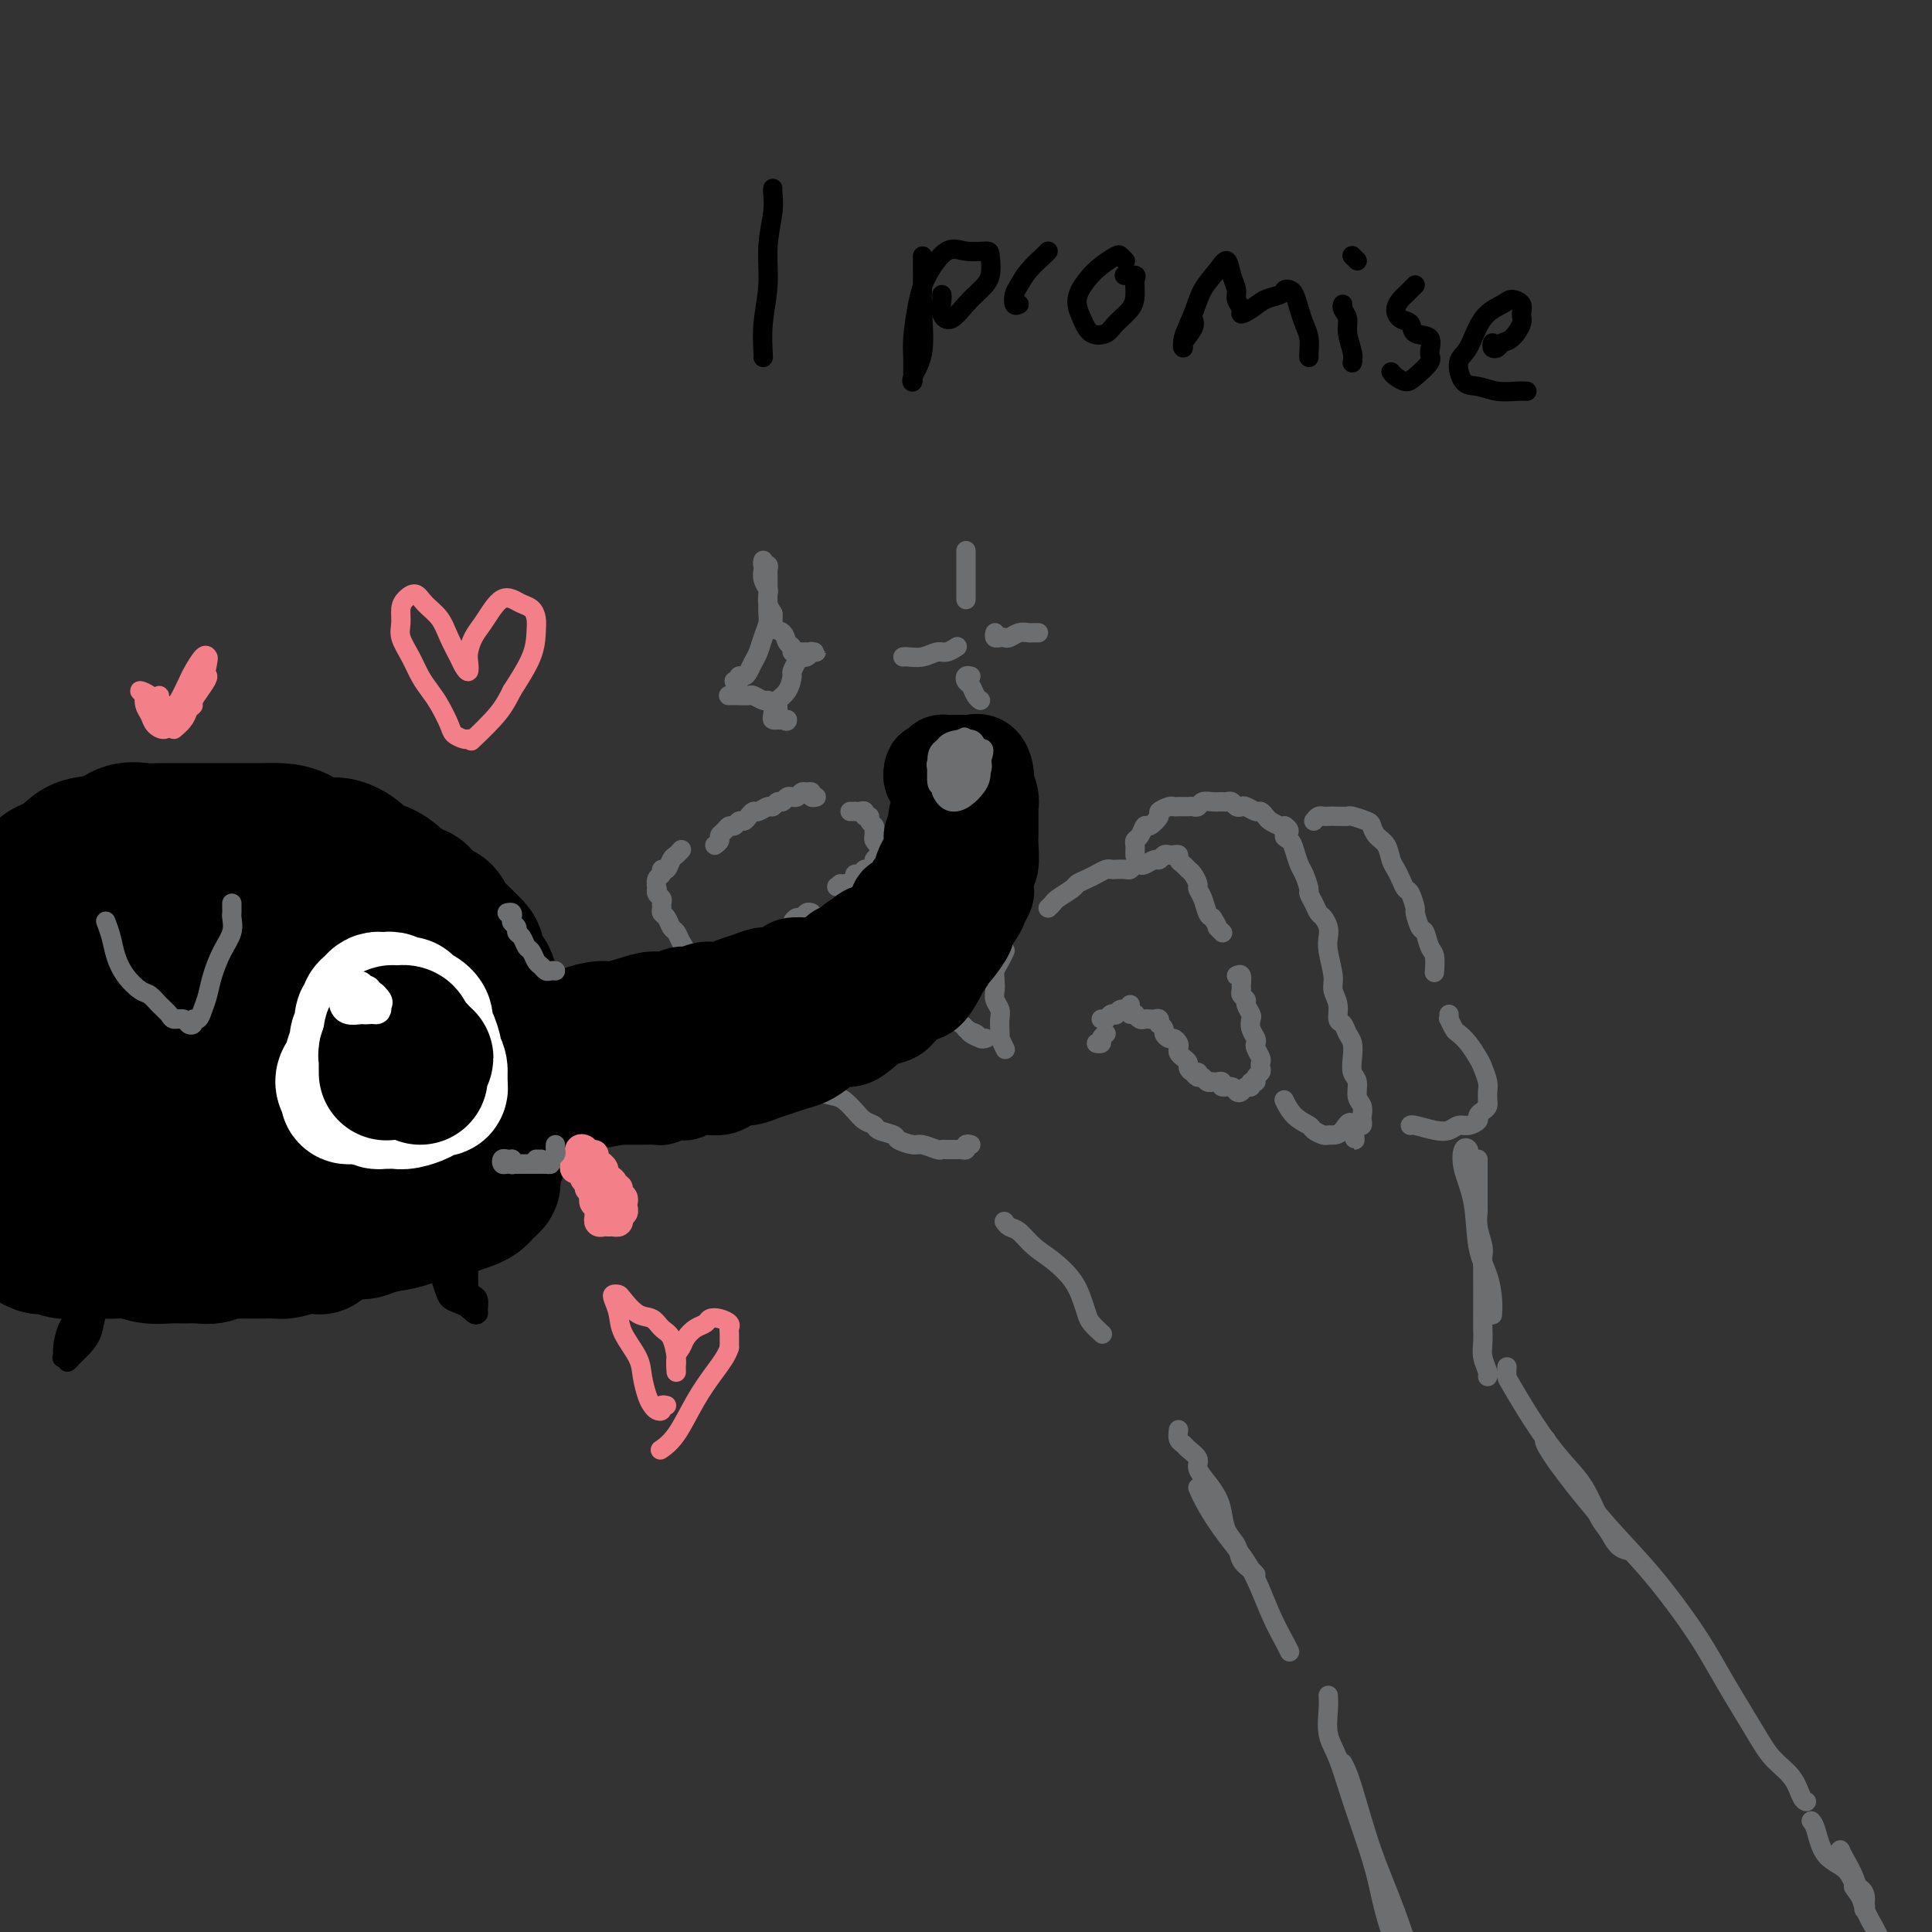 <svg viewBox='0 0 400 400' version='1.1' xmlns='http://www.w3.org/2000/svg' xmlns:xlink='http://www.w3.org/1999/xlink'><rect x="0" y="0" width="400" height="400" fill="#333333" stroke="none"/><g fill='none' stroke='rgb(109,110,112)' stroke-width='4' stroke-linecap='round' stroke-linejoin='round'><path d='M201,237c-0.447,-0.113 -0.893,-0.227 -1,0c-0.107,0.227 0.126,0.793 0,1c-0.126,0.207 -0.612,0.055 -1,0c-0.388,-0.055 -0.679,-0.014 -1,0c-0.321,0.014 -0.670,-0.000 -1,0c-0.330,0.000 -0.639,0.015 -1,0c-0.361,-0.015 -0.773,-0.060 -1,0c-0.227,0.060 -0.268,0.223 -1,0c-0.732,-0.223 -2.154,-0.833 -3,-1c-0.846,-0.167 -1.115,0.110 -2,0c-0.885,-0.110 -2.387,-0.606 -3,-1c-0.613,-0.394 -0.338,-0.686 -1,-1c-0.662,-0.314 -2.261,-0.651 -3,-1c-0.739,-0.349 -0.620,-0.710 -1,-1c-0.380,-0.290 -1.261,-0.510 -2,-1c-0.739,-0.490 -1.337,-1.249 -2,-2c-0.663,-0.751 -1.390,-1.494 -2,-2c-0.610,-0.506 -1.103,-0.773 -2,-1c-0.897,-0.227 -2.199,-0.412 -3,-1c-0.801,-0.588 -1.103,-1.580 -2,-2c-0.897,-0.420 -2.390,-0.268 -3,-1c-0.610,-0.732 -0.339,-2.346 -1,-3c-0.661,-0.654 -2.256,-0.346 -3,-1c-0.744,-0.654 -0.637,-2.269 -1,-3c-0.363,-0.731 -1.196,-0.577 -2,-1c-0.804,-0.423 -1.577,-1.423 -2,-2c-0.423,-0.577 -0.495,-0.732 -1,-1c-0.505,-0.268 -1.444,-0.649 -2,-1c-0.556,-0.351 -0.730,-0.672 -1,-1c-0.270,-0.328 -0.635,-0.664 -1,-1'/><path d='M151,209c-4.914,-4.047 -1.698,-1.666 -1,-1c0.698,0.666 -1.121,-0.383 -2,-1c-0.879,-0.617 -0.818,-0.802 -1,-1c-0.182,-0.198 -0.608,-0.409 -1,-1c-0.392,-0.591 -0.749,-1.561 -1,-2c-0.251,-0.439 -0.396,-0.345 -1,-1c-0.604,-0.655 -1.667,-2.058 -2,-3c-0.333,-0.942 0.066,-1.422 0,-2c-0.066,-0.578 -0.596,-1.254 -1,-2c-0.404,-0.746 -0.683,-1.562 -1,-2c-0.317,-0.438 -0.674,-0.499 -1,-1c-0.326,-0.501 -0.622,-1.444 -1,-2c-0.378,-0.556 -0.837,-0.726 -1,-1c-0.163,-0.274 -0.030,-0.652 0,-1c0.030,-0.348 -0.044,-0.666 0,-1c0.044,-0.334 0.207,-0.685 0,-1c-0.207,-0.315 -0.784,-0.595 -1,-1c-0.216,-0.405 -0.073,-0.936 0,-1c0.073,-0.064 0.075,0.338 0,0c-0.075,-0.338 -0.227,-1.418 0,-2c0.227,-0.582 0.834,-0.666 1,-1c0.166,-0.334 -0.110,-0.916 0,-1c0.110,-0.084 0.604,0.331 1,0c0.396,-0.331 0.694,-1.408 1,-2c0.306,-0.592 0.621,-0.698 1,-1c0.379,-0.302 0.823,-0.801 1,-1c0.177,-0.199 0.089,-0.100 0,0'/><path d='M148,175c0.447,-0.331 0.893,-0.662 1,-1c0.107,-0.338 -0.126,-0.683 0,-1c0.126,-0.317 0.611,-0.606 1,-1c0.389,-0.394 0.681,-0.893 1,-1c0.319,-0.107 0.663,0.177 1,0c0.337,-0.177 0.667,-0.817 1,-1c0.333,-0.183 0.670,0.090 1,0c0.330,-0.090 0.652,-0.545 1,-1c0.348,-0.455 0.723,-0.911 1,-1c0.277,-0.089 0.455,0.187 1,0c0.545,-0.187 1.455,-0.839 2,-1c0.545,-0.161 0.724,0.167 1,0c0.276,-0.167 0.647,-0.830 1,-1c0.353,-0.170 0.686,0.152 1,0c0.314,-0.152 0.609,-0.777 1,-1c0.391,-0.223 0.878,-0.046 1,0c0.122,0.046 -0.121,-0.041 0,0c0.121,0.041 0.606,0.211 1,0c0.394,-0.211 0.698,-0.803 1,-1c0.302,-0.197 0.603,-0.000 1,0c0.397,0.000 0.890,-0.196 1,0c0.110,0.196 -0.163,0.783 0,1c0.163,0.217 0.761,0.062 1,0c0.239,-0.062 0.120,-0.031 0,0'/><path d='M176,168c0.444,0.002 0.888,0.005 1,0c0.112,-0.005 -0.110,-0.016 0,0c0.110,0.016 0.550,0.060 1,0c0.450,-0.060 0.909,-0.223 1,0c0.091,0.223 -0.186,0.833 0,1c0.186,0.167 0.835,-0.110 1,0c0.165,0.110 -0.153,0.607 0,1c0.153,0.393 0.777,0.684 1,1c0.223,0.316 0.046,0.658 0,1c-0.046,0.342 0.040,0.683 0,1c-0.040,0.317 -0.206,0.610 0,1c0.206,0.390 0.783,0.878 1,1c0.217,0.122 0.073,-0.122 0,0c-0.073,0.122 -0.075,0.611 0,1c0.075,0.389 0.227,0.677 0,1c-0.227,0.323 -0.834,0.679 -1,1c-0.166,0.321 0.109,0.607 0,1c-0.109,0.393 -0.602,0.893 -1,1c-0.398,0.107 -0.702,-0.178 -1,0c-0.298,0.178 -0.591,0.818 -1,1c-0.409,0.182 -0.934,-0.096 -1,0c-0.066,0.096 0.328,0.564 0,1c-0.328,0.436 -1.380,0.839 -2,1c-0.620,0.161 -0.810,0.081 -1,0'/><path d='M174,183c-1.333,1.000 -0.667,0.500 0,0'/><path d='M168,189c-0.332,-0.120 -0.663,-0.239 -1,0c-0.337,0.239 -0.679,0.837 -1,1c-0.321,0.163 -0.622,-0.110 -1,0c-0.378,0.110 -0.833,0.604 -1,1c-0.167,0.396 -0.045,0.694 0,1c0.045,0.306 0.012,0.621 0,1c-0.012,0.379 -0.003,0.823 0,1c0.003,0.177 0.002,0.089 0,0'/><path d='M169,195c0.331,0.455 0.662,0.909 1,1c0.338,0.091 0.682,-0.182 1,0c0.318,0.182 0.609,0.819 1,1c0.391,0.181 0.883,-0.092 1,0c0.117,0.092 -0.141,0.551 0,1c0.141,0.449 0.681,0.890 1,1c0.319,0.110 0.417,-0.110 1,0c0.583,0.110 1.653,0.550 2,1c0.347,0.450 -0.027,0.908 0,1c0.027,0.092 0.454,-0.184 1,0c0.546,0.184 1.210,0.827 2,1c0.790,0.173 1.704,-0.125 2,0c0.296,0.125 -0.028,0.674 0,1c0.028,0.326 0.406,0.430 1,1c0.594,0.570 1.402,1.606 2,2c0.598,0.394 0.986,0.144 1,0c0.014,-0.144 -0.347,-0.183 0,0c0.347,0.183 1.402,0.588 2,1c0.598,0.412 0.737,0.833 1,1c0.263,0.167 0.648,0.082 1,0c0.352,-0.082 0.672,-0.162 1,0c0.328,0.162 0.666,0.565 1,1c0.334,0.435 0.666,0.900 1,1c0.334,0.100 0.670,-0.167 1,0c0.330,0.167 0.652,0.766 1,1c0.348,0.234 0.720,0.101 1,0c0.280,-0.101 0.467,-0.171 1,0c0.533,0.171 1.413,0.585 2,1c0.587,0.415 0.882,0.833 1,1c0.118,0.167 0.059,0.084 0,0'/><path d='M200,213c4.973,3.027 1.907,1.596 1,1c-0.907,-0.596 0.345,-0.356 1,0c0.655,0.356 0.712,0.827 1,1c0.288,0.173 0.808,0.046 1,0c0.192,-0.046 0.055,-0.013 0,0c-0.055,0.013 -0.027,0.007 0,0'/><path d='M208,217c0.113,0.239 0.226,0.479 0,0c-0.226,-0.479 -0.792,-1.675 -1,-2c-0.208,-0.325 -0.060,0.222 0,0c0.060,-0.222 0.030,-1.214 0,-2c-0.030,-0.786 -0.060,-1.365 0,-2c0.060,-0.635 0.212,-1.325 0,-2c-0.212,-0.675 -0.786,-1.335 -1,-2c-0.214,-0.665 -0.068,-1.334 0,-2c0.068,-0.666 0.057,-1.328 0,-2c-0.057,-0.672 -0.160,-1.356 0,-2c0.160,-0.644 0.581,-1.250 1,-2c0.419,-0.750 0.834,-1.643 1,-2c0.166,-0.357 0.083,-0.179 0,0'/><path d='M217,188c0.396,-0.364 0.792,-0.727 1,-1c0.208,-0.273 0.230,-0.454 1,-1c0.770,-0.546 2.290,-1.456 3,-2c0.710,-0.544 0.610,-0.720 1,-1c0.390,-0.280 1.269,-0.663 2,-1c0.731,-0.337 1.313,-0.626 2,-1c0.687,-0.374 1.479,-0.831 2,-1c0.521,-0.169 0.769,-0.049 1,0c0.231,0.049 0.443,0.027 1,0c0.557,-0.027 1.458,-0.059 2,0c0.542,0.059 0.726,0.208 1,0c0.274,-0.208 0.637,-0.773 1,-1c0.363,-0.227 0.727,-0.117 1,0c0.273,0.117 0.454,0.242 1,0c0.546,-0.242 1.455,-0.849 2,-1c0.545,-0.151 0.724,0.155 1,0c0.276,-0.155 0.647,-0.771 1,-1c0.353,-0.229 0.686,-0.073 1,0c0.314,0.073 0.609,0.061 1,0c0.391,-0.061 0.878,-0.172 1,0c0.122,0.172 -0.121,0.627 0,1c0.121,0.373 0.606,0.663 1,1c0.394,0.337 0.697,0.722 1,1c0.303,0.278 0.606,0.449 1,1c0.394,0.551 0.879,1.482 1,2c0.121,0.518 -0.122,0.623 0,1c0.122,0.377 0.610,1.024 1,2c0.390,0.976 0.683,2.279 1,3c0.317,0.721 0.659,0.861 1,1'/><path d='M251,190c1.558,2.404 0.954,1.912 1,2c0.046,0.088 0.743,0.754 1,1c0.257,0.246 0.073,0.070 0,0c-0.073,-0.070 -0.037,-0.035 0,0'/><path d='M256,202c0.425,-0.202 0.850,-0.405 1,0c0.150,0.405 0.025,1.417 0,2c-0.025,0.583 0.050,0.738 0,1c-0.050,0.262 -0.223,0.633 0,1c0.223,0.367 0.843,0.731 1,1c0.157,0.269 -0.150,0.443 0,1c0.150,0.557 0.759,1.497 1,2c0.241,0.503 0.116,0.567 0,1c-0.116,0.433 -0.224,1.233 0,2c0.224,0.767 0.778,1.501 1,2c0.222,0.499 0.112,0.764 0,1c-0.112,0.236 -0.225,0.445 0,1c0.225,0.555 0.788,1.458 1,2c0.212,0.542 0.072,0.724 0,1c-0.072,0.276 -0.076,0.647 0,1c0.076,0.353 0.231,0.687 0,1c-0.231,0.313 -0.850,0.605 -1,1c-0.150,0.395 0.167,0.894 0,1c-0.167,0.106 -0.819,-0.181 -1,0c-0.181,0.181 0.107,0.829 0,1c-0.107,0.171 -0.611,-0.135 -1,0c-0.389,0.135 -0.664,0.712 -1,1c-0.336,0.288 -0.734,0.287 -1,0c-0.266,-0.287 -0.401,-0.862 -1,-1c-0.599,-0.138 -1.662,0.159 -2,0c-0.338,-0.159 0.050,-0.774 0,-1c-0.050,-0.226 -0.538,-0.064 -1,0c-0.462,0.064 -0.897,0.031 -1,0c-0.103,-0.031 0.127,-0.060 0,0c-0.127,0.060 -0.611,0.208 -1,0c-0.389,-0.208 -0.683,-0.774 -1,-1c-0.317,-0.226 -0.659,-0.113 -1,0'/><path d='M248,223c-1.349,-0.703 -0.221,-0.962 0,-1c0.221,-0.038 -0.466,0.145 -1,0c-0.534,-0.145 -0.914,-0.616 -1,-1c-0.086,-0.384 0.121,-0.680 0,-1c-0.121,-0.320 -0.571,-0.664 -1,-1c-0.429,-0.336 -0.835,-0.664 -1,-1c-0.165,-0.336 -0.087,-0.682 0,-1c0.087,-0.318 0.182,-0.610 0,-1c-0.182,-0.390 -0.641,-0.879 -1,-1c-0.359,-0.121 -0.618,0.126 -1,0c-0.382,-0.126 -0.886,-0.626 -1,-1c-0.114,-0.374 0.163,-0.622 0,-1c-0.163,-0.378 -0.765,-0.886 -1,-1c-0.235,-0.114 -0.105,0.165 0,0c0.105,-0.165 0.183,-0.775 0,-1c-0.183,-0.225 -0.627,-0.064 -1,0c-0.373,0.064 -0.673,0.031 -1,0c-0.327,-0.031 -0.680,-0.061 -1,0c-0.320,0.061 -0.608,0.212 -1,0c-0.392,-0.212 -0.889,-0.789 -1,-1c-0.111,-0.211 0.162,-0.057 0,0c-0.162,0.057 -0.761,0.016 -1,0c-0.239,-0.016 -0.120,-0.008 0,0'/><path d='M234,208c-0.341,0.452 -0.683,0.905 -1,1c-0.317,0.095 -0.610,-0.167 -1,0c-0.390,0.167 -0.879,0.763 -1,1c-0.121,0.237 0.125,0.116 0,0c-0.125,-0.116 -0.621,-0.227 -1,0c-0.379,0.227 -0.640,0.792 -1,1c-0.360,0.208 -0.817,0.059 -1,0c-0.183,-0.059 -0.091,-0.030 0,0'/><path d='M229,214c-0.452,0.310 -0.905,0.619 -1,1c-0.095,0.381 0.167,0.833 0,1c-0.167,0.167 -0.762,0.048 -1,0c-0.238,-0.048 -0.119,-0.024 0,0'/><path d='M235,177c0.002,0.090 0.003,0.180 0,0c-0.003,-0.180 -0.012,-0.631 0,-1c0.012,-0.369 0.043,-0.657 0,-1c-0.043,-0.343 -0.161,-0.740 0,-1c0.161,-0.260 0.602,-0.384 1,-1c0.398,-0.616 0.754,-1.724 1,-2c0.246,-0.276 0.380,0.280 1,0c0.620,-0.280 1.724,-1.395 2,-2c0.276,-0.605 -0.277,-0.698 0,-1c0.277,-0.302 1.384,-0.813 2,-1c0.616,-0.187 0.742,-0.050 1,0c0.258,0.050 0.647,0.015 1,0c0.353,-0.015 0.671,-0.008 1,0c0.329,0.008 0.668,0.016 1,0c0.332,-0.016 0.656,-0.057 1,0c0.344,0.057 0.708,0.212 1,0c0.292,-0.212 0.512,-0.790 1,-1c0.488,-0.210 1.244,-0.053 2,0c0.756,0.053 1.512,0.000 2,0c0.488,-0.000 0.707,0.051 1,0c0.293,-0.051 0.660,-0.206 1,0c0.340,0.206 0.654,0.772 1,1c0.346,0.228 0.723,0.117 1,0c0.277,-0.117 0.454,-0.239 1,0c0.546,0.239 1.459,0.838 2,1c0.541,0.162 0.708,-0.114 1,0c0.292,0.114 0.707,0.618 1,1c0.293,0.382 0.463,0.641 1,1c0.537,0.359 1.439,0.817 2,1c0.561,0.183 0.780,0.092 1,0'/><path d='M266,171c1.808,1.187 0.330,1.653 0,2c-0.330,0.347 0.490,0.573 1,1c0.510,0.427 0.710,1.055 1,2c0.290,0.945 0.669,2.206 1,3c0.331,0.794 0.614,1.120 1,2c0.386,0.880 0.877,2.315 1,3c0.123,0.685 -0.121,0.620 0,1c0.121,0.380 0.607,1.204 1,2c0.393,0.796 0.693,1.565 1,2c0.307,0.435 0.622,0.536 1,1c0.378,0.464 0.818,1.293 1,2c0.182,0.707 0.105,1.294 0,2c-0.105,0.706 -0.239,1.531 0,3c0.239,1.469 0.852,3.583 1,5c0.148,1.417 -0.168,2.137 0,3c0.168,0.863 0.819,1.869 1,3c0.181,1.131 -0.109,2.389 0,3c0.109,0.611 0.617,0.576 1,1c0.383,0.424 0.643,1.306 1,2c0.357,0.694 0.813,1.201 1,2c0.187,0.799 0.107,1.890 0,3c-0.107,1.110 -0.239,2.237 0,3c0.239,0.763 0.848,1.160 1,2c0.152,0.840 -0.155,2.124 0,3c0.155,0.876 0.771,1.345 1,2c0.229,0.655 0.073,1.496 0,2c-0.073,0.504 -0.061,0.671 0,1c0.061,0.329 0.170,0.819 0,1c-0.170,0.181 -0.620,0.052 -1,0c-0.380,-0.052 -0.690,-0.026 -1,0'/><path d='M280,233c0.866,5.989 0.532,1.462 0,0c-0.532,-1.462 -1.260,0.141 -2,1c-0.740,0.859 -1.492,0.974 -2,1c-0.508,0.026 -0.772,-0.036 -1,0c-0.228,0.036 -0.419,0.170 -1,0c-0.581,-0.170 -1.553,-0.644 -2,-1c-0.447,-0.356 -0.368,-0.593 -1,-1c-0.632,-0.407 -1.973,-0.986 -3,-2c-1.027,-1.014 -1.738,-2.465 -2,-3c-0.262,-0.535 -0.075,-0.153 0,0c0.075,0.153 0.037,0.076 0,0'/><path d='M272,170c0.328,-0.423 0.655,-0.845 1,-1c0.345,-0.155 0.706,-0.042 1,0c0.294,0.042 0.520,0.015 1,0c0.480,-0.015 1.214,-0.016 2,0c0.786,0.016 1.624,0.049 2,0c0.376,-0.049 0.290,-0.180 1,0c0.710,0.180 2.218,0.671 3,1c0.782,0.329 0.840,0.497 1,1c0.160,0.503 0.424,1.342 1,2c0.576,0.658 1.464,1.136 2,2c0.536,0.864 0.721,2.113 1,3c0.279,0.887 0.653,1.412 1,2c0.347,0.588 0.667,1.241 1,2c0.333,0.759 0.681,1.626 1,2c0.319,0.374 0.610,0.255 1,1c0.390,0.745 0.878,2.353 1,3c0.122,0.647 -0.121,0.332 0,1c0.121,0.668 0.607,2.320 1,3c0.393,0.680 0.694,0.389 1,1c0.306,0.611 0.618,2.122 1,3c0.382,0.878 0.834,1.121 1,2c0.166,0.879 0.048,2.394 0,3c-0.048,0.606 -0.024,0.303 0,0'/><path d='M300,210c0.026,0.478 0.051,0.956 0,1c-0.051,0.044 -0.179,-0.346 0,0c0.179,0.346 0.663,1.428 1,2c0.337,0.572 0.525,0.632 1,1c0.475,0.368 1.238,1.043 2,2c0.762,0.957 1.525,2.198 2,3c0.475,0.802 0.663,1.167 1,2c0.337,0.833 0.823,2.135 1,3c0.177,0.865 0.045,1.292 0,2c-0.045,0.708 -0.002,1.695 0,2c0.002,0.305 -0.036,-0.073 0,0c0.036,0.073 0.147,0.598 0,1c-0.147,0.402 -0.553,0.681 -1,1c-0.447,0.319 -0.934,0.677 -1,1c-0.066,0.323 0.290,0.609 0,1c-0.290,0.391 -1.227,0.886 -2,1c-0.773,0.114 -1.384,-0.151 -2,0c-0.616,0.151 -1.237,0.720 -2,1c-0.763,0.280 -1.668,0.271 -3,0c-1.332,-0.271 -3.089,-0.804 -4,-1c-0.911,-0.196 -0.974,-0.056 -1,0c-0.026,0.056 -0.013,0.028 0,0'/><path d='M208,253c-0.070,-0.103 -0.141,-0.205 0,0c0.141,0.205 0.492,0.718 1,1c0.508,0.282 1.172,0.333 2,1c0.828,0.667 1.819,1.950 3,3c1.181,1.050 2.553,1.866 4,3c1.447,1.134 2.970,2.584 4,4c1.030,1.416 1.569,2.796 2,4c0.431,1.204 0.755,2.230 1,3c0.245,0.770 0.412,1.284 1,2c0.588,0.716 1.597,1.633 2,2c0.403,0.367 0.202,0.183 0,0'/><path d='M244,296c-0.100,0.749 -0.200,1.498 0,2c0.200,0.502 0.700,0.756 1,1c0.300,0.244 0.399,0.477 1,1c0.601,0.523 1.705,1.335 2,2c0.295,0.665 -0.220,1.182 0,2c0.220,0.818 1.176,1.937 2,3c0.824,1.063 1.515,2.070 2,3c0.485,0.930 0.763,1.783 1,3c0.237,1.217 0.431,2.799 1,4c0.569,1.201 1.512,2.021 2,3c0.488,0.979 0.523,2.118 1,3c0.477,0.882 1.398,1.507 2,2c0.602,0.493 0.886,0.855 1,1c0.114,0.145 0.057,0.072 0,0'/><path d='M248,308c0.517,1.162 1.035,2.325 2,4c0.965,1.675 2.378,3.864 4,6c1.622,2.136 3.454,4.219 5,7c1.546,2.781 2.806,6.261 4,9c1.194,2.739 2.321,4.737 3,6c0.679,1.263 0.908,1.789 1,2c0.092,0.211 0.046,0.105 0,0'/><path d='M304,239c0.098,-0.341 0.196,-0.683 0,-1c-0.196,-0.317 -0.687,-0.610 -1,0c-0.313,0.610 -0.448,2.123 0,4c0.448,1.877 1.479,4.118 2,7c0.521,2.882 0.532,6.405 1,9c0.468,2.595 1.394,4.263 2,6c0.606,1.737 0.894,3.545 1,5c0.106,1.455 0.030,2.559 0,3c-0.030,0.441 -0.015,0.221 0,0'/><path d='M306,240c-0.001,0.118 -0.001,0.235 0,1c0.001,0.765 0.004,2.176 0,4c-0.004,1.824 -0.015,4.061 0,5c0.015,0.939 0.057,0.580 0,1c-0.057,0.420 -0.211,1.618 0,3c0.211,1.382 0.789,2.946 1,4c0.211,1.054 0.057,1.598 0,2c-0.057,0.402 -0.016,0.663 0,3c0.016,2.337 0.008,6.752 0,9c-0.008,2.248 -0.016,2.329 0,3c0.016,0.671 0.057,1.931 0,3c-0.057,1.069 -0.211,1.946 0,3c0.211,1.054 0.788,2.284 1,3c0.212,0.716 0.061,0.919 0,1c-0.061,0.081 -0.030,0.041 0,0'/><path d='M312,283c-0.048,0.731 -0.096,1.461 0,2c0.096,0.539 0.336,0.886 1,2c0.664,1.114 1.753,2.995 3,5c1.247,2.005 2.652,4.136 4,6c1.348,1.864 2.640,3.462 4,5c1.360,1.538 2.789,3.015 4,5c1.211,1.985 2.206,4.480 3,6c0.794,1.520 1.388,2.067 2,3c0.612,0.933 1.242,2.251 2,3c0.758,0.749 1.645,0.928 2,1c0.355,0.072 0.177,0.036 0,0'/><path d='M320,298c0.063,-0.005 0.127,-0.009 0,0c-0.127,0.009 -0.443,0.032 0,1c0.443,0.968 1.645,2.880 4,6c2.355,3.120 5.862,7.450 9,11c3.138,3.550 5.906,6.322 9,10c3.094,3.678 6.513,8.261 9,12c2.487,3.739 4.042,6.634 6,10c1.958,3.366 4.318,7.203 6,10c1.682,2.797 2.685,4.553 4,6c1.315,1.447 2.940,2.584 4,4c1.060,1.416 1.555,3.112 2,4c0.445,0.888 0.842,0.968 1,1c0.158,0.032 0.079,0.016 0,0'/><path d='M275,351c0.044,0.803 0.088,1.605 0,3c-0.088,1.395 -0.309,3.381 0,5c0.309,1.619 1.146,2.869 2,5c0.854,2.131 1.725,5.142 3,9c1.275,3.858 2.955,8.561 4,12c1.045,3.439 1.455,5.612 2,8c0.545,2.388 1.224,4.989 2,7c0.776,2.011 1.650,3.432 2,4c0.350,0.568 0.175,0.284 0,0'/><path d='M278,365c0.512,0.939 1.024,1.879 2,5c0.976,3.121 2.416,8.424 4,13c1.584,4.576 3.311,8.424 5,13c1.689,4.576 3.340,9.879 4,12c0.660,2.121 0.330,1.061 0,0'/><path d='M375,377c0.306,0.348 0.611,0.697 1,2c0.389,1.303 0.861,3.562 2,5c1.139,1.438 2.946,2.056 4,3c1.054,0.944 1.356,2.214 2,3c0.644,0.786 1.629,1.089 2,2c0.371,0.911 0.127,2.429 0,3c-0.127,0.571 -0.137,0.194 0,0c0.137,-0.194 0.422,-0.206 0,-1c-0.422,-0.794 -1.549,-2.370 -2,-3c-0.451,-0.630 -0.225,-0.315 0,0'/><path d='M381,383c0.243,0.546 0.485,1.092 1,2c0.515,0.908 1.301,2.177 2,4c0.699,1.823 1.311,4.200 2,6c0.689,1.800 1.455,3.023 2,4c0.545,0.977 0.870,1.708 1,2c0.130,0.292 0.065,0.146 0,0'/></g>
<g fill='none' stroke='rgb(0,0,0)' stroke-width='20' stroke-linecap='round' stroke-linejoin='round'><path d='M120,219c-0.487,-0.423 -0.973,-0.846 -1,-1c-0.027,-0.154 0.406,-0.041 1,0c0.594,0.041 1.349,0.008 2,0c0.651,-0.008 1.198,0.007 2,0c0.802,-0.007 1.860,-0.037 3,0c1.140,0.037 2.362,0.139 4,0c1.638,-0.139 3.691,-0.521 5,-1c1.309,-0.479 1.874,-1.057 3,-2c1.126,-0.943 2.814,-2.252 4,-3c1.186,-0.748 1.868,-0.935 3,-1c1.132,-0.065 2.712,-0.006 4,0c1.288,0.006 2.284,-0.040 3,0c0.716,0.040 1.150,0.166 2,0c0.850,-0.166 2.114,-0.623 3,-1c0.886,-0.377 1.393,-0.675 2,-1c0.607,-0.325 1.313,-0.678 2,-1c0.687,-0.322 1.354,-0.612 2,-1c0.646,-0.388 1.273,-0.874 2,-1c0.727,-0.126 1.556,0.107 2,0c0.444,-0.107 0.503,-0.553 1,-1c0.497,-0.447 1.434,-0.893 2,-1c0.566,-0.107 0.763,0.126 1,0c0.237,-0.126 0.514,-0.611 1,-1c0.486,-0.389 1.182,-0.682 2,-1c0.818,-0.318 1.759,-0.663 2,-1c0.241,-0.337 -0.217,-0.668 0,-1c0.217,-0.332 1.108,-0.666 2,-1'/><path d='M179,199c3.654,-2.184 2.288,-2.144 2,-2c-0.288,0.144 0.500,0.393 1,0c0.500,-0.393 0.711,-1.429 1,-2c0.289,-0.571 0.655,-0.678 1,-1c0.345,-0.322 0.668,-0.860 1,-1c0.332,-0.140 0.671,0.116 1,0c0.329,-0.116 0.648,-0.606 1,-1c0.352,-0.394 0.738,-0.693 1,-1c0.262,-0.307 0.399,-0.621 1,-1c0.601,-0.379 1.666,-0.822 2,-1c0.334,-0.178 -0.064,-0.089 0,0c0.064,0.089 0.591,0.179 1,0c0.409,-0.179 0.701,-0.626 1,-1c0.299,-0.374 0.606,-0.673 1,-1c0.394,-0.327 0.875,-0.680 1,-1c0.125,-0.320 -0.106,-0.607 0,-1c0.106,-0.393 0.550,-0.893 1,-1c0.450,-0.107 0.905,0.179 1,0c0.095,-0.179 -0.172,-0.821 0,-1c0.172,-0.179 0.782,0.107 1,0c0.218,-0.107 0.044,-0.606 0,-1c-0.044,-0.394 0.041,-0.683 0,-1c-0.041,-0.317 -0.207,-0.662 0,-1c0.207,-0.338 0.787,-0.669 1,-1c0.213,-0.331 0.058,-0.662 0,-1c-0.058,-0.338 -0.018,-0.682 0,-1c0.018,-0.318 0.015,-0.611 0,-1c-0.015,-0.389 -0.043,-0.874 0,-1c0.043,-0.126 0.155,0.107 0,0c-0.155,-0.107 -0.578,-0.553 -1,-1'/><path d='M198,174c0.000,-1.508 0.000,-1.278 0,-1c-0.000,0.278 -0.000,0.603 0,1c0.000,0.397 0.000,0.866 0,1c-0.000,0.134 -0.000,-0.067 0,0c0.000,0.067 0.000,0.401 0,1c-0.000,0.599 -0.001,1.461 0,2c0.001,0.539 0.002,0.755 0,1c-0.002,0.245 -0.007,0.520 0,1c0.007,0.480 0.027,1.165 0,2c-0.027,0.835 -0.100,1.819 0,2c0.100,0.181 0.375,-0.442 0,0c-0.375,0.442 -1.399,1.949 -2,3c-0.601,1.051 -0.780,1.647 -1,2c-0.220,0.353 -0.482,0.464 -1,1c-0.518,0.536 -1.294,1.498 -2,2c-0.706,0.502 -1.344,0.544 -2,1c-0.656,0.456 -1.330,1.327 -2,2c-0.670,0.673 -1.334,1.150 -2,2c-0.666,0.850 -1.333,2.073 -2,3c-0.667,0.927 -1.333,1.558 -2,2c-0.667,0.442 -1.333,0.696 -2,1c-0.667,0.304 -1.333,0.659 -2,1c-0.667,0.341 -1.333,0.669 -2,1c-0.667,0.331 -1.333,0.666 -2,1'/><path d='M174,206c-3.386,2.432 -1.852,0.511 -2,0c-0.148,-0.511 -1.978,0.388 -3,1c-1.022,0.612 -1.237,0.938 -2,1c-0.763,0.062 -2.076,-0.141 -3,0c-0.924,0.141 -1.459,0.625 -2,1c-0.541,0.375 -1.087,0.640 -2,1c-0.913,0.360 -2.191,0.814 -3,1c-0.809,0.186 -1.147,0.102 -2,0c-0.853,-0.102 -2.221,-0.224 -3,0c-0.779,0.224 -0.971,0.792 -2,1c-1.029,0.208 -2.896,0.056 -4,0c-1.104,-0.056 -1.445,-0.015 -2,0c-0.555,0.015 -1.322,0.004 -2,0c-0.678,-0.004 -1.266,-0.001 -2,0c-0.734,0.001 -1.614,0.000 -2,0c-0.386,-0.000 -0.277,-0.000 -1,0c-0.723,0.000 -2.277,0.000 -3,0c-0.723,-0.000 -0.617,-0.000 -1,0c-0.383,0.000 -1.257,0.000 -2,0c-0.743,-0.000 -1.355,-0.000 -2,0c-0.645,0.000 -1.325,0.001 -2,0c-0.675,-0.001 -1.347,-0.004 -2,0c-0.653,0.004 -1.288,0.015 -2,0c-0.712,-0.015 -1.500,-0.057 -2,0c-0.500,0.057 -0.711,0.211 -1,0c-0.289,-0.211 -0.656,-0.789 -1,-1c-0.344,-0.211 -0.667,-0.057 -1,0c-0.333,0.057 -0.677,0.015 -1,0c-0.323,-0.015 -0.625,-0.004 -1,0c-0.375,0.004 -0.821,0.001 -1,0c-0.179,-0.001 -0.089,-0.001 0,0'/><path d='M115,211c-4.782,-0.154 -1.235,-0.041 0,0c1.235,0.041 0.160,0.008 0,0c-0.160,-0.008 0.597,0.008 1,0c0.403,-0.008 0.452,-0.040 1,0c0.548,0.040 1.594,0.152 2,0c0.406,-0.152 0.170,-0.567 1,-1c0.830,-0.433 2.725,-0.886 4,-1c1.275,-0.114 1.931,0.109 3,0c1.069,-0.109 2.551,-0.550 4,-1c1.449,-0.450 2.867,-0.909 4,-1c1.133,-0.091 1.983,0.187 3,0c1.017,-0.187 2.201,-0.838 3,-1c0.799,-0.162 1.214,0.164 2,0c0.786,-0.164 1.944,-0.818 3,-1c1.056,-0.182 2.011,0.110 3,0c0.989,-0.110 2.013,-0.621 3,-1c0.987,-0.379 1.936,-0.627 3,-1c1.064,-0.373 2.244,-0.871 3,-1c0.756,-0.129 1.090,0.110 2,0c0.910,-0.110 2.397,-0.568 3,-1c0.603,-0.432 0.323,-0.836 1,-1c0.677,-0.164 2.313,-0.086 3,0c0.687,0.086 0.425,0.182 1,0c0.575,-0.182 1.986,-0.640 3,-1c1.014,-0.360 1.631,-0.621 2,-1c0.369,-0.379 0.491,-0.875 1,-1c0.509,-0.125 1.406,0.120 2,0c0.594,-0.120 0.884,-0.606 1,-1c0.116,-0.394 0.058,-0.697 0,-1'/><path d='M177,195c4.759,-1.715 2.655,-1.002 2,-1c-0.655,0.002 0.139,-0.707 1,-1c0.861,-0.293 1.788,-0.168 2,0c0.212,0.168 -0.290,0.381 0,0c0.290,-0.381 1.372,-1.356 2,-2c0.628,-0.644 0.803,-0.956 1,-1c0.197,-0.044 0.416,0.182 1,0c0.584,-0.182 1.531,-0.770 2,-1c0.469,-0.230 0.458,-0.102 1,0c0.542,0.102 1.638,0.177 2,0c0.362,-0.177 -0.009,-0.606 0,-1c0.009,-0.394 0.399,-0.753 1,-1c0.601,-0.247 1.414,-0.381 2,-1c0.586,-0.619 0.946,-1.724 1,-2c0.054,-0.276 -0.197,0.278 0,0c0.197,-0.278 0.841,-1.386 1,-2c0.159,-0.614 -0.168,-0.732 0,-1c0.168,-0.268 0.829,-0.684 1,-1c0.171,-0.316 -0.150,-0.533 0,-1c0.150,-0.467 0.771,-1.186 1,-2c0.229,-0.814 0.065,-1.723 0,-2c-0.065,-0.277 -0.032,0.080 0,0c0.032,-0.080 0.061,-0.596 0,-1c-0.061,-0.404 -0.212,-0.697 0,-1c0.212,-0.303 0.789,-0.617 1,-1c0.211,-0.383 0.057,-0.834 0,-1c-0.057,-0.166 -0.016,-0.047 0,0c0.016,0.047 0.008,0.024 0,0'/><path d='M199,171c0.808,-1.955 0.327,0.658 0,2c-0.327,1.342 -0.499,1.414 -1,2c-0.501,0.586 -1.329,1.688 -2,3c-0.671,1.312 -1.185,2.836 -2,4c-0.815,1.164 -1.931,1.969 -3,3c-1.069,1.031 -2.092,2.287 -3,3c-0.908,0.713 -1.701,0.883 -2,1c-0.299,0.117 -0.105,0.182 0,0c0.105,-0.182 0.122,-0.610 0,-1c-0.122,-0.390 -0.384,-0.741 0,-1c0.384,-0.259 1.412,-0.424 2,-1c0.588,-0.576 0.736,-1.562 1,-2c0.264,-0.438 0.644,-0.330 1,-1c0.356,-0.670 0.688,-2.120 1,-3c0.312,-0.880 0.606,-1.191 1,-2c0.394,-0.809 0.889,-2.115 1,-3c0.111,-0.885 -0.163,-1.351 0,-2c0.163,-0.649 0.762,-1.483 1,-2c0.238,-0.517 0.117,-0.716 0,-1c-0.117,-0.284 -0.228,-0.652 0,-1c0.228,-0.348 0.794,-0.674 1,-1c0.206,-0.326 0.051,-0.652 0,-1c-0.051,-0.348 0.001,-0.719 0,-1c-0.001,-0.281 -0.057,-0.470 0,-1c0.057,-0.530 0.225,-1.399 0,-2c-0.225,-0.601 -0.844,-0.934 -1,-1c-0.156,-0.066 0.150,0.136 0,0c-0.150,-0.136 -0.757,-0.610 -1,-1c-0.243,-0.390 -0.121,-0.695 0,-1'/><path d='M193,160c-0.146,-1.193 0.490,-0.176 1,0c0.510,0.176 0.896,-0.489 1,-1c0.104,-0.511 -0.074,-0.869 0,-1c0.074,-0.131 0.400,-0.035 1,0c0.600,0.035 1.474,0.007 2,0c0.526,-0.007 0.705,0.005 1,0c0.295,-0.005 0.706,-0.026 1,0c0.294,0.026 0.470,0.099 1,0c0.530,-0.099 1.414,-0.371 2,0c0.586,0.371 0.875,1.385 1,2c0.125,0.615 0.086,0.832 0,1c-0.086,0.168 -0.219,0.287 0,1c0.219,0.713 0.791,2.021 1,3c0.209,0.979 0.056,1.628 0,2c-0.056,0.372 -0.015,0.468 0,1c0.015,0.532 0.005,1.501 0,2c-0.005,0.499 -0.005,0.527 0,1c0.005,0.473 0.015,1.391 0,2c-0.015,0.609 -0.056,0.908 0,2c0.056,1.092 0.208,2.979 0,4c-0.208,1.021 -0.775,1.178 -1,2c-0.225,0.822 -0.107,2.308 0,3c0.107,0.692 0.202,0.589 0,1c-0.202,0.411 -0.702,1.336 -1,2c-0.298,0.664 -0.395,1.067 -1,2c-0.605,0.933 -1.719,2.394 -2,3c-0.281,0.606 0.270,0.355 0,1c-0.270,0.645 -1.363,2.184 -2,3c-0.637,0.816 -0.819,0.908 -1,1'/><path d='M197,197c-1.502,2.615 -1.757,2.654 -2,3c-0.243,0.346 -0.473,1.000 -1,2c-0.527,1.000 -1.351,2.347 -2,3c-0.649,0.653 -1.121,0.611 -2,1c-0.879,0.389 -2.164,1.208 -3,2c-0.836,0.792 -1.224,1.555 -2,2c-0.776,0.445 -1.940,0.570 -3,1c-1.060,0.430 -2.016,1.166 -3,2c-0.984,0.834 -1.996,1.768 -3,2c-1.004,0.232 -2.001,-0.236 -3,0c-0.999,0.236 -1.999,1.176 -3,2c-1.001,0.824 -2.001,1.531 -3,2c-0.999,0.469 -1.997,0.699 -3,1c-1.003,0.301 -2.012,0.672 -3,1c-0.988,0.328 -1.955,0.614 -3,1c-1.045,0.386 -2.168,0.874 -3,1c-0.832,0.126 -1.374,-0.110 -2,0c-0.626,0.110 -1.336,0.564 -2,1c-0.664,0.436 -1.281,0.853 -2,1c-0.719,0.147 -1.540,0.026 -2,0c-0.460,-0.026 -0.560,0.045 -1,0c-0.440,-0.045 -1.221,-0.204 -2,0c-0.779,0.204 -1.555,0.773 -2,1c-0.445,0.227 -0.557,0.113 -1,0c-0.443,-0.113 -1.216,-0.227 -2,0c-0.784,0.227 -1.579,0.793 -2,1c-0.421,0.207 -0.469,0.056 -1,0c-0.531,-0.056 -1.544,-0.015 -2,0c-0.456,0.015 -0.353,0.004 -1,0c-0.647,-0.004 -2.042,-0.001 -3,0c-0.958,0.001 -1.479,0.001 -2,0'/><path d='M128,227c-6.148,1.238 -2.019,0.332 -1,0c1.019,-0.332 -1.071,-0.089 -2,0c-0.929,0.089 -0.697,0.025 -1,0c-0.303,-0.025 -1.142,-0.010 -2,0c-0.858,0.010 -1.735,0.017 -2,0c-0.265,-0.017 0.083,-0.056 0,0c-0.083,0.056 -0.595,0.207 -1,0c-0.405,-0.207 -0.701,-0.774 -1,-1c-0.299,-0.226 -0.601,-0.112 -1,0c-0.399,0.112 -0.895,0.222 -1,0c-0.105,-0.222 0.179,-0.778 0,-1c-0.179,-0.222 -0.822,-0.112 -1,0c-0.178,0.112 0.110,0.226 0,0c-0.110,-0.226 -0.617,-0.793 -1,-1c-0.383,-0.207 -0.642,-0.056 -1,0c-0.358,0.056 -0.817,0.016 -1,0c-0.183,-0.016 -0.092,-0.008 0,0'/></g>
<g fill='none' stroke='rgb(0,0,0)' stroke-width='28' stroke-linecap='round' stroke-linejoin='round'><path d='M8,185c-0.005,-0.468 -0.010,-0.937 0,-1c0.010,-0.063 0.037,0.279 0,0c-0.037,-0.279 -0.136,-1.178 0,-2c0.136,-0.822 0.507,-1.567 1,-2c0.493,-0.433 1.106,-0.554 2,-1c0.894,-0.446 2.067,-1.216 3,-2c0.933,-0.784 1.626,-1.583 3,-2c1.374,-0.417 3.427,-0.451 5,-1c1.573,-0.549 2.665,-1.611 4,-2c1.335,-0.389 2.915,-0.104 4,0c1.085,0.104 1.677,0.028 3,0c1.323,-0.028 3.378,-0.007 5,0c1.622,0.007 2.811,0.002 4,0c1.189,-0.002 2.379,0.001 4,0c1.621,-0.001 3.672,-0.006 5,0c1.328,0.006 1.933,0.025 3,0c1.067,-0.025 2.597,-0.092 4,0c1.403,0.092 2.679,0.343 4,1c1.321,0.657 2.688,1.719 4,2c1.312,0.281 2.568,-0.220 4,0c1.432,0.220 3.040,1.162 4,2c0.960,0.838 1.273,1.571 2,2c0.727,0.429 1.868,0.552 3,1c1.132,0.448 2.257,1.219 3,2c0.743,0.781 1.106,1.570 2,2c0.894,0.430 2.319,0.499 3,1c0.681,0.501 0.619,1.432 1,2c0.381,0.568 1.204,0.771 2,1c0.796,0.229 1.564,0.484 2,1c0.436,0.516 0.541,1.293 1,2c0.459,0.707 1.274,1.345 2,2c0.726,0.655 1.363,1.328 2,2'/><path d='M97,195c3.450,3.148 0.574,2.017 0,2c-0.574,-0.017 1.153,1.080 2,2c0.847,0.920 0.814,1.664 1,2c0.186,0.336 0.590,0.265 1,1c0.410,0.735 0.827,2.275 1,3c0.173,0.725 0.103,0.635 0,1c-0.103,0.365 -0.238,1.184 0,2c0.238,0.816 0.849,1.627 1,2c0.151,0.373 -0.157,0.307 0,1c0.157,0.693 0.778,2.143 1,3c0.222,0.857 0.045,1.120 0,2c-0.045,0.880 0.040,2.375 0,3c-0.040,0.625 -0.207,0.378 0,1c0.207,0.622 0.789,2.111 1,3c0.211,0.889 0.053,1.178 0,2c-0.053,0.822 0.001,2.179 0,3c-0.001,0.821 -0.057,1.108 0,2c0.057,0.892 0.226,2.389 0,3c-0.226,0.611 -0.849,0.335 -1,1c-0.151,0.665 0.170,2.271 0,3c-0.170,0.729 -0.830,0.580 -1,1c-0.170,0.420 0.151,1.408 0,2c-0.151,0.592 -0.776,0.789 -1,1c-0.224,0.211 -0.049,0.438 0,1c0.049,0.562 -0.028,1.460 0,2c0.028,0.540 0.160,0.722 0,1c-0.160,0.278 -0.612,0.652 -1,1c-0.388,0.348 -0.712,0.671 -1,1c-0.288,0.329 -0.539,0.666 -1,1c-0.461,0.334 -1.132,0.667 -2,1c-0.868,0.333 -1.934,0.667 -3,1'/><path d='M94,250c-1.549,0.880 -1.423,0.081 -2,0c-0.577,-0.081 -1.858,0.557 -3,1c-1.142,0.443 -2.147,0.692 -3,1c-0.853,0.308 -1.556,0.674 -3,1c-1.444,0.326 -3.631,0.613 -5,1c-1.369,0.387 -1.921,0.874 -3,1c-1.079,0.126 -2.686,-0.110 -4,0c-1.314,0.110 -2.336,0.565 -3,1c-0.664,0.435 -0.972,0.848 -2,1c-1.028,0.152 -2.777,0.041 -4,0c-1.223,-0.041 -1.919,-0.011 -3,0c-1.081,0.011 -2.545,0.005 -4,0c-1.455,-0.005 -2.899,-0.009 -4,0c-1.101,0.009 -1.857,0.032 -3,0c-1.143,-0.032 -2.673,-0.117 -4,0c-1.327,0.117 -2.452,0.438 -4,0c-1.548,-0.438 -3.520,-1.633 -5,-2c-1.480,-0.367 -2.468,0.096 -4,0c-1.532,-0.096 -3.608,-0.751 -5,-1c-1.392,-0.249 -2.101,-0.093 -3,0c-0.899,0.093 -1.989,0.121 -3,0c-1.011,-0.121 -1.944,-0.391 -3,-1c-1.056,-0.609 -2.236,-1.555 -3,-2c-0.764,-0.445 -1.113,-0.387 -2,-1c-0.887,-0.613 -2.314,-1.896 -3,-3c-0.686,-1.104 -0.632,-2.028 -1,-3c-0.368,-0.972 -1.159,-1.993 -2,-3c-0.841,-1.007 -1.730,-2.002 -2,-3c-0.270,-0.998 0.081,-1.999 0,-3c-0.081,-1.001 -0.595,-2.000 -1,-3c-0.405,-1.000 -0.703,-2.000 -1,-3'/><path d='M2,229c-1.312,-3.112 -1.090,-1.894 -1,-2c0.090,-0.106 0.050,-1.538 0,-3c-0.050,-1.462 -0.109,-2.956 0,-5c0.109,-2.044 0.384,-4.638 1,-7c0.616,-2.362 1.571,-4.494 2,-6c0.429,-1.506 0.333,-2.388 1,-4c0.667,-1.612 2.097,-3.954 3,-5c0.903,-1.046 1.277,-0.796 2,-1c0.723,-0.204 1.794,-0.860 3,-1c1.206,-0.140 2.548,0.237 4,0c1.452,-0.237 3.016,-1.089 5,-1c1.984,0.089 4.390,1.120 6,3c1.610,1.880 2.425,4.608 3,7c0.575,2.392 0.909,4.446 1,7c0.091,2.554 -0.062,5.606 -1,9c-0.938,3.394 -2.661,7.128 -4,10c-1.339,2.872 -2.293,4.883 -3,6c-0.707,1.117 -1.166,1.342 -2,1c-0.834,-0.342 -2.042,-1.250 -3,-3c-0.958,-1.750 -1.666,-4.341 -2,-8c-0.334,-3.659 -0.292,-8.386 0,-13c0.292,-4.614 0.836,-9.116 2,-13c1.164,-3.884 2.949,-7.152 5,-9c2.051,-1.848 4.369,-2.278 7,-2c2.631,0.278 5.577,1.263 8,3c2.423,1.737 4.324,4.224 6,7c1.676,2.776 3.129,5.841 4,9c0.871,3.159 1.161,6.414 1,10c-0.161,3.586 -0.774,7.504 -2,11c-1.226,3.496 -3.065,6.570 -5,8c-1.935,1.430 -3.968,1.215 -6,1'/><path d='M37,238c-2.007,-0.227 -4.023,-1.295 -6,-3c-1.977,-1.705 -3.914,-4.046 -5,-8c-1.086,-3.954 -1.322,-9.522 -1,-14c0.322,-4.478 1.203,-7.866 3,-11c1.797,-3.134 4.511,-6.015 8,-7c3.489,-0.985 7.753,-0.074 11,2c3.247,2.074 5.475,5.310 8,8c2.525,2.690 5.345,4.833 7,8c1.655,3.167 2.146,7.358 2,11c-0.146,3.642 -0.928,6.735 -2,9c-1.072,2.265 -2.435,3.702 -4,4c-1.565,0.298 -3.331,-0.544 -5,-2c-1.669,-1.456 -3.240,-3.528 -5,-7c-1.760,-3.472 -3.707,-8.344 -4,-13c-0.293,-4.656 1.070,-9.095 3,-13c1.930,-3.905 4.426,-7.275 7,-9c2.574,-1.725 5.224,-1.806 8,0c2.776,1.806 5.678,5.499 8,9c2.322,3.501 4.063,6.810 5,10c0.937,3.190 1.069,6.261 1,9c-0.069,2.739 -0.339,5.145 -1,7c-0.661,1.855 -1.712,3.160 -3,3c-1.288,-0.160 -2.812,-1.784 -4,-4c-1.188,-2.216 -2.041,-5.023 -3,-8c-0.959,-2.977 -2.024,-6.123 -2,-9c0.024,-2.877 1.137,-5.484 3,-7c1.863,-1.516 4.474,-1.939 7,-2c2.526,-0.061 4.966,0.241 7,2c2.034,1.759 3.663,4.973 5,7c1.337,2.027 2.382,2.865 3,5c0.618,2.135 0.809,5.568 1,9'/><path d='M89,224c-0.512,2.212 -2.291,3.241 -4,4c-1.709,0.759 -3.349,1.247 -5,1c-1.651,-0.247 -3.314,-1.230 -5,-3c-1.686,-1.770 -3.396,-4.327 -4,-7c-0.604,-2.673 -0.101,-5.460 1,-8c1.101,-2.540 2.802,-4.831 5,-6c2.198,-1.169 4.895,-1.214 7,0c2.105,1.214 3.620,3.687 5,7c1.380,3.313 2.625,7.467 3,11c0.375,3.533 -0.122,6.444 -1,8c-0.878,1.556 -2.138,1.756 -3,2c-0.862,0.244 -1.326,0.532 -2,0c-0.674,-0.532 -1.558,-1.885 -2,-3c-0.442,-1.115 -0.441,-1.992 0,-3c0.441,-1.008 1.321,-2.145 2,-3c0.679,-0.855 1.157,-1.426 2,-2c0.843,-0.574 2.050,-1.149 3,-1c0.950,0.149 1.644,1.024 2,2c0.356,0.976 0.375,2.055 0,3c-0.375,0.945 -1.143,1.758 -2,3c-0.857,1.242 -1.803,2.913 -3,4c-1.197,1.087 -2.644,1.591 -4,2c-1.356,0.409 -2.619,0.722 -4,1c-1.381,0.278 -2.879,0.521 -5,1c-2.121,0.479 -4.864,1.194 -7,2c-2.136,0.806 -3.666,1.704 -6,3c-2.334,1.296 -5.474,2.991 -8,4c-2.526,1.009 -4.440,1.332 -6,2c-1.560,0.668 -2.766,1.680 -4,2c-1.234,0.320 -2.495,-0.051 -4,0c-1.505,0.051 -3.252,0.526 -5,1'/><path d='M35,251c-8.540,2.802 -3.389,0.806 -2,0c1.389,-0.806 -0.982,-0.424 -2,0c-1.018,0.424 -0.681,0.888 -1,1c-0.319,0.112 -1.292,-0.128 -2,0c-0.708,0.128 -1.150,0.623 -2,1c-0.850,0.377 -2.110,0.637 -3,1c-0.890,0.363 -1.412,0.829 -2,1c-0.588,0.171 -1.242,0.046 -2,0c-0.758,-0.046 -1.621,-0.012 -2,0c-0.379,0.012 -0.276,0.003 -1,0c-0.724,-0.003 -2.277,-0.001 -3,0c-0.723,0.001 -0.618,0.000 -1,0c-0.382,-0.000 -1.253,-0.000 -2,0c-0.747,0.000 -1.371,0.000 -2,0c-0.629,-0.000 -1.264,-0.000 -2,0c-0.736,0.000 -1.575,0.000 -2,0c-0.425,-0.000 -0.438,-0.001 -1,0c-0.562,0.001 -1.675,0.004 -2,0c-0.325,-0.004 0.136,-0.015 0,0c-0.136,0.015 -0.871,0.056 -1,0c-0.129,-0.056 0.346,-0.208 1,0c0.654,0.208 1.487,0.777 2,1c0.513,0.223 0.704,0.101 1,0c0.296,-0.101 0.695,-0.181 1,0c0.305,0.181 0.516,0.623 1,1c0.484,0.377 1.242,0.688 2,1'/><path d='M8,258c1.559,0.403 1.456,-0.088 2,0c0.544,0.088 1.733,0.755 3,1c1.267,0.245 2.610,0.070 4,0c1.390,-0.070 2.826,-0.033 4,0c1.174,0.033 2.085,0.061 3,0c0.915,-0.061 1.833,-0.213 3,0c1.167,0.213 2.581,0.790 4,1c1.419,0.210 2.841,0.052 4,0c1.159,-0.052 2.054,0.000 3,0c0.946,-0.000 1.944,-0.053 3,0c1.056,0.053 2.170,0.210 3,0c0.830,-0.210 1.376,-0.788 2,-1c0.624,-0.212 1.326,-0.057 2,0c0.674,0.057 1.320,0.016 2,0c0.680,-0.016 1.393,-0.007 2,0c0.607,0.007 1.107,0.011 2,0c0.893,-0.011 2.180,-0.038 3,0c0.820,0.038 1.173,0.140 2,0c0.827,-0.140 2.129,-0.522 3,-1c0.871,-0.478 1.311,-1.052 2,-1c0.689,0.052 1.625,0.729 2,1c0.375,0.271 0.187,0.135 0,0'/></g>
<g fill='none' stroke='rgb(255,255,255)' stroke-width='28' stroke-linecap='round' stroke-linejoin='round'><path d='M74,227c-0.300,-0.017 -0.599,-0.034 -1,0c-0.401,0.034 -0.903,0.120 -1,0c-0.097,-0.120 0.213,-0.445 0,-1c-0.213,-0.555 -0.948,-1.338 -1,-2c-0.052,-0.662 0.579,-1.202 1,-2c0.421,-0.798 0.634,-1.853 1,-3c0.366,-1.147 0.887,-2.387 1,-3c0.113,-0.613 -0.181,-0.598 0,-1c0.181,-0.402 0.836,-1.221 1,-2c0.164,-0.779 -0.163,-1.519 0,-2c0.163,-0.481 0.817,-0.703 1,-1c0.183,-0.297 -0.106,-0.668 0,-1c0.106,-0.332 0.606,-0.626 1,-1c0.394,-0.374 0.682,-0.829 1,-1c0.318,-0.171 0.667,-0.060 1,0c0.333,0.060 0.649,0.068 1,0c0.351,-0.068 0.737,-0.211 1,0c0.263,0.211 0.403,0.777 1,1c0.597,0.223 1.652,0.101 2,0c0.348,-0.101 -0.012,-0.183 0,0c0.012,0.183 0.395,0.631 1,1c0.605,0.369 1.433,0.660 2,1c0.567,0.340 0.874,0.729 1,1c0.126,0.271 0.071,0.425 0,1c-0.071,0.575 -0.159,1.571 0,2c0.159,0.429 0.564,0.290 1,1c0.436,0.710 0.901,2.270 1,3c0.099,0.730 -0.169,0.629 0,1c0.169,0.371 0.776,1.215 1,2c0.224,0.785 0.064,1.510 0,2c-0.064,0.490 -0.032,0.745 0,1'/><path d='M91,224c0.509,2.344 -0.219,1.202 -1,1c-0.781,-0.202 -1.613,0.534 -2,1c-0.387,0.466 -0.327,0.660 -1,1c-0.673,0.340 -2.078,0.824 -3,1c-0.922,0.176 -1.361,0.044 -2,0c-0.639,-0.044 -1.478,-0.002 -2,0c-0.522,0.002 -0.728,-0.038 -1,0c-0.272,0.038 -0.609,0.155 -1,0c-0.391,-0.155 -0.836,-0.580 -1,-1c-0.164,-0.420 -0.047,-0.834 0,-1c0.047,-0.166 0.023,-0.083 0,0'/></g>
<g fill='none' stroke='rgb(0,0,0)' stroke-width='28' stroke-linecap='round' stroke-linejoin='round'><path d='M80,222c-0.001,0.089 -0.001,0.179 0,0c0.001,-0.179 0.004,-0.625 0,-1c-0.004,-0.375 -0.016,-0.678 0,-1c0.016,-0.322 0.061,-0.664 0,-1c-0.061,-0.336 -0.228,-0.665 0,-1c0.228,-0.335 0.850,-0.677 1,-1c0.150,-0.323 -0.171,-0.626 0,-1c0.171,-0.374 0.834,-0.819 1,-1c0.166,-0.181 -0.166,-0.097 0,0c0.166,0.097 0.829,0.207 1,0c0.171,-0.207 -0.151,-0.732 0,-1c0.151,-0.268 0.775,-0.278 1,0c0.225,0.278 0.050,0.844 0,1c-0.050,0.156 0.024,-0.098 0,0c-0.024,0.098 -0.145,0.548 0,1c0.145,0.452 0.558,0.907 1,1c0.442,0.093 0.914,-0.175 1,0c0.086,0.175 -0.215,0.793 0,1c0.215,0.207 0.944,0.004 1,0c0.056,-0.004 -0.562,0.191 -1,0c-0.438,-0.191 -0.697,-0.769 -1,-1c-0.303,-0.231 -0.652,-0.116 -1,0'/><path d='M84,217c0.203,0.507 0.212,0.276 0,0c-0.212,-0.276 -0.643,-0.597 -1,-1c-0.357,-0.403 -0.638,-0.890 -1,-1c-0.362,-0.110 -0.806,0.155 -1,0c-0.194,-0.155 -0.140,-0.731 0,-1c0.140,-0.269 0.366,-0.230 1,0c0.634,0.230 1.675,0.653 2,1c0.325,0.347 -0.067,0.619 0,1c0.067,0.381 0.593,0.873 1,1c0.407,0.127 0.694,-0.110 1,0c0.306,0.110 0.629,0.565 1,1c0.371,0.435 0.789,0.848 1,1c0.211,0.152 0.214,0.044 0,0c-0.214,-0.044 -0.647,-0.023 -1,0c-0.353,0.023 -0.628,0.047 -1,0c-0.372,-0.047 -0.842,-0.167 -1,0c-0.158,0.167 -0.004,0.619 0,1c0.004,0.381 -0.143,0.690 0,1c0.143,0.310 0.577,0.622 1,1c0.423,0.378 0.835,0.822 1,1c0.165,0.178 0.082,0.089 0,0'/></g>
<g fill='none' stroke='rgb(255,255,255)' stroke-width='6' stroke-linecap='round' stroke-linejoin='round'><path d='M75,208c-0.288,-0.030 -0.576,-0.061 -1,0c-0.424,0.061 -0.983,0.213 -1,0c-0.017,-0.213 0.507,-0.790 1,-1c0.493,-0.210 0.955,-0.054 1,0c0.045,0.054 -0.327,0.004 0,0c0.327,-0.004 1.354,0.037 2,0c0.646,-0.037 0.912,-0.153 1,0c0.088,0.153 -0.003,0.574 0,1c0.003,0.426 0.099,0.858 0,1c-0.099,0.142 -0.394,-0.004 -1,0c-0.606,0.004 -1.522,0.159 -2,0c-0.478,-0.159 -0.518,-0.631 -1,-1c-0.482,-0.369 -1.405,-0.635 -2,-1c-0.595,-0.365 -0.860,-0.830 -1,-1c-0.140,-0.170 -0.154,-0.046 0,0c0.154,0.046 0.475,0.015 1,0c0.525,-0.015 1.253,-0.016 2,0c0.747,0.016 1.513,0.047 2,0c0.487,-0.047 0.693,-0.171 1,0c0.307,0.171 0.713,0.636 1,1c0.287,0.364 0.455,0.627 0,1c-0.455,0.373 -1.533,0.857 -2,1c-0.467,0.143 -0.322,-0.056 -1,0c-0.678,0.056 -2.180,0.365 -3,0c-0.820,-0.365 -0.960,-1.404 -1,-2c-0.040,-0.596 0.020,-0.747 0,-1c-0.020,-0.253 -0.121,-0.607 0,-1c0.121,-0.393 0.463,-0.827 1,-1c0.537,-0.173 1.268,-0.087 2,0'/><path d='M74,204c0.691,-0.148 0.918,0.482 1,1c0.082,0.518 0.018,0.924 0,1c-0.018,0.076 0.008,-0.180 0,0c-0.008,0.180 -0.051,0.794 0,1c0.051,0.206 0.194,0.002 0,0c-0.194,-0.002 -0.726,0.196 -1,0c-0.274,-0.196 -0.288,-0.788 0,-1c0.288,-0.212 0.880,-0.044 1,0c0.120,0.044 -0.231,-0.037 0,0c0.231,0.037 1.042,0.192 1,0c-0.042,-0.192 -0.939,-0.732 -1,-1c-0.061,-0.268 0.714,-0.264 1,0c0.286,0.264 0.082,0.790 0,1c-0.082,0.210 -0.041,0.105 0,0'/></g>
<g fill='none' stroke='rgb(243,127,137)' stroke-width='6' stroke-linecap='round' stroke-linejoin='round'><path d='M119,241c0.033,-0.112 0.065,-0.223 0,0c-0.065,0.223 -0.229,0.781 0,1c0.229,0.219 0.850,0.100 1,0c0.150,-0.100 -0.171,-0.181 0,0c0.171,0.181 0.834,0.622 1,1c0.166,0.378 -0.166,0.691 0,1c0.166,0.309 0.828,0.612 1,1c0.172,0.388 -0.146,0.859 0,1c0.146,0.141 0.757,-0.049 1,0c0.243,0.049 0.118,0.338 0,1c-0.118,0.662 -0.228,1.697 0,2c0.228,0.303 0.793,-0.126 1,0c0.207,0.126 0.055,0.808 0,1c-0.055,0.192 -0.012,-0.106 0,0c0.012,0.106 -0.008,0.617 0,1c0.008,0.383 0.043,0.638 0,1c-0.043,0.362 -0.166,0.830 0,1c0.166,0.170 0.619,0.043 1,0c0.381,-0.043 0.690,-0.001 1,0c0.310,0.001 0.622,-0.038 1,0c0.378,0.038 0.822,0.154 1,0c0.178,-0.154 0.089,-0.577 0,-1'/><path d='M128,252c0.558,-0.244 -0.047,-0.853 0,-1c0.047,-0.147 0.746,0.168 1,0c0.254,-0.168 0.064,-0.818 0,-1c-0.064,-0.182 -0.002,0.105 0,0c0.002,-0.105 -0.056,-0.602 0,-1c0.056,-0.398 0.226,-0.698 0,-1c-0.226,-0.302 -0.848,-0.606 -1,-1c-0.152,-0.394 0.165,-0.879 0,-1c-0.165,-0.121 -0.814,0.123 -1,0c-0.186,-0.123 0.090,-0.611 0,-1c-0.090,-0.389 -0.545,-0.678 -1,-1c-0.455,-0.322 -0.911,-0.677 -1,-1c-0.089,-0.323 0.187,-0.612 0,-1c-0.187,-0.388 -0.838,-0.873 -1,-1c-0.162,-0.127 0.164,0.106 0,0c-0.164,-0.106 -0.818,-0.551 -1,-1c-0.182,-0.449 0.109,-0.901 0,-1c-0.109,-0.099 -0.618,0.156 -1,0c-0.382,-0.156 -0.639,-0.722 -1,-1c-0.361,-0.278 -0.828,-0.267 -1,0c-0.172,0.267 -0.049,0.791 0,1c0.049,0.209 0.025,0.105 0,0'/></g>
<g fill='none' stroke='rgb(109,110,112)' stroke-width='4' stroke-linecap='round' stroke-linejoin='round'><path d='M111,240c0.417,0.000 0.833,0.000 1,0c0.167,0.000 0.083,0.000 0,0'/><path d='M113,241c0.081,-0.000 0.162,-0.000 0,0c-0.162,0.000 -0.568,0.000 -1,0c-0.432,-0.000 -0.889,-0.000 -1,0c-0.111,0.000 0.125,0.000 0,0c-0.125,-0.000 -0.612,-0.000 -1,0c-0.388,0.000 -0.678,0.000 -1,0c-0.322,-0.000 -0.678,-0.000 -1,0c-0.322,0.000 -0.612,0.001 -1,0c-0.388,-0.001 -0.875,-0.004 -1,0c-0.125,0.004 0.113,0.015 0,0c-0.113,-0.015 -0.577,-0.057 -1,0c-0.423,0.057 -0.804,0.211 -1,0c-0.196,-0.211 -0.207,-0.788 0,-1c0.207,-0.212 0.630,-0.061 1,0c0.370,0.061 0.685,0.030 1,0'/><path d='M106,240c-1.070,0.072 -0.245,0.751 0,1c0.245,0.249 -0.089,0.067 0,0c0.089,-0.067 0.602,-0.018 1,0c0.398,0.018 0.680,0.005 1,0c0.320,-0.005 0.677,-0.001 1,0c0.323,0.001 0.611,0.000 1,0c0.389,-0.000 0.879,0.001 1,0c0.121,-0.001 -0.126,-0.003 0,0c0.126,0.003 0.626,0.012 1,0c0.374,-0.012 0.622,-0.044 1,0c0.378,0.044 0.886,0.166 1,0c0.114,-0.166 -0.166,-0.619 0,-1c0.166,-0.381 0.776,-0.691 1,-1c0.224,-0.309 0.060,-0.619 0,-1c-0.060,-0.381 -0.016,-0.833 0,-1c0.016,-0.167 0.005,-0.048 0,0c-0.005,0.048 -0.002,0.024 0,0'/><path d='M200,160c-0.642,0.006 -1.283,0.011 -2,0c-0.717,-0.011 -1.509,-0.040 -2,0c-0.491,0.040 -0.680,0.147 -1,0c-0.320,-0.147 -0.769,-0.549 -1,-1c-0.231,-0.451 -0.242,-0.950 0,-1c0.242,-0.050 0.737,0.349 1,0c0.263,-0.349 0.293,-1.448 1,-2c0.707,-0.552 2.091,-0.559 3,-1c0.909,-0.441 1.342,-1.317 2,-1c0.658,0.317 1.540,1.828 2,3c0.460,1.172 0.498,2.007 0,3c-0.498,0.993 -1.531,2.146 -2,3c-0.469,0.854 -0.374,1.408 -1,2c-0.626,0.592 -1.971,1.220 -3,1c-1.029,-0.220 -1.741,-1.289 -2,-2c-0.259,-0.711 -0.067,-1.066 0,-2c0.067,-0.934 0.007,-2.448 0,-4c-0.007,-1.552 0.037,-3.142 1,-4c0.963,-0.858 2.844,-0.984 4,-1c1.156,-0.016 1.586,0.080 2,1c0.414,0.920 0.813,2.665 1,4c0.187,1.335 0.163,2.260 0,3c-0.163,0.740 -0.464,1.296 -1,2c-0.536,0.704 -1.308,1.556 -2,2c-0.692,0.444 -1.305,0.478 -2,0c-0.695,-0.478 -1.472,-1.470 -2,-2c-0.528,-0.530 -0.809,-0.598 -1,-1c-0.191,-0.402 -0.294,-1.138 0,-2c0.294,-0.862 0.986,-1.850 2,-3c1.014,-1.150 2.350,-2.464 3,-3c0.650,-0.536 0.614,-0.296 1,0c0.386,0.296 1.193,0.648 2,1'/><path d='M203,155c1.277,-0.326 0.469,1.359 0,3c-0.469,1.641 -0.599,3.238 -1,4c-0.401,0.762 -1.074,0.689 -2,1c-0.926,0.311 -2.105,1.006 -3,1c-0.895,-0.006 -1.507,-0.712 -2,-1c-0.493,-0.288 -0.866,-0.156 -1,-1c-0.134,-0.844 -0.027,-2.662 0,-4c0.027,-1.338 -0.024,-2.196 1,-3c1.024,-0.804 3.122,-1.554 4,-2c0.878,-0.446 0.534,-0.589 1,0c0.466,0.589 1.740,1.910 2,3c0.260,1.090 -0.494,1.950 -1,3c-0.506,1.050 -0.764,2.289 -1,3c-0.236,0.711 -0.449,0.892 -1,1c-0.551,0.108 -1.441,0.141 -2,0c-0.559,-0.141 -0.787,-0.457 -1,-1c-0.213,-0.543 -0.409,-1.314 0,-2c0.409,-0.686 1.424,-1.287 2,-2c0.576,-0.713 0.712,-1.537 1,-2c0.288,-0.463 0.729,-0.564 1,0c0.271,0.564 0.374,1.795 0,3c-0.374,1.205 -1.225,2.386 -2,3c-0.775,0.614 -1.476,0.662 -2,1c-0.524,0.338 -0.873,0.966 -1,1c-0.127,0.034 -0.034,-0.527 0,-1c0.034,-0.473 0.009,-0.858 0,-1c-0.009,-0.142 -0.003,-0.041 0,0c0.003,0.041 0.001,0.020 0,0'/><path d='M152,141c0.447,0.118 0.893,0.236 1,0c0.107,-0.236 -0.126,-0.825 0,-1c0.126,-0.175 0.611,0.064 1,0c0.389,-0.064 0.682,-0.429 1,-1c0.318,-0.571 0.659,-1.346 1,-2c0.341,-0.654 0.680,-1.186 1,-2c0.320,-0.814 0.621,-1.910 1,-3c0.379,-1.090 0.835,-2.175 1,-3c0.165,-0.825 0.041,-1.390 0,-2c-0.041,-0.610 0.003,-1.267 0,-2c-0.003,-0.733 -0.053,-1.544 0,-2c0.053,-0.456 0.211,-0.558 0,-1c-0.211,-0.442 -0.790,-1.225 -1,-2c-0.210,-0.775 -0.053,-1.543 0,-2c0.053,-0.457 0.000,-0.603 0,-1c-0.000,-0.397 0.053,-1.047 0,-1c-0.053,0.047 -0.210,0.789 0,1c0.210,0.211 0.789,-0.109 1,0c0.211,0.109 0.056,0.648 0,1c-0.056,0.352 -0.012,0.517 0,1c0.012,0.483 -0.007,1.284 0,2c0.007,0.716 0.040,1.347 0,2c-0.040,0.653 -0.154,1.330 0,2c0.154,0.670 0.577,1.335 1,2'/><path d='M160,127c0.200,2.040 -0.301,2.642 0,3c0.301,0.358 1.404,0.474 2,1c0.596,0.526 0.685,1.461 1,2c0.315,0.539 0.858,0.680 1,1c0.142,0.320 -0.115,0.818 0,1c0.115,0.182 0.604,0.049 1,0c0.396,-0.049 0.699,-0.013 1,0c0.301,0.013 0.598,0.004 1,0c0.402,-0.004 0.907,-0.002 1,0c0.093,0.002 -0.227,0.004 0,0c0.227,-0.004 1.000,-0.016 1,0c-0.000,0.016 -0.773,0.059 -1,0c-0.227,-0.059 0.093,-0.219 0,0c-0.093,0.219 -0.599,0.816 -1,1c-0.401,0.184 -0.698,-0.046 -1,0c-0.302,0.046 -0.610,0.370 -1,1c-0.390,0.630 -0.861,1.568 -1,2c-0.139,0.432 0.054,0.357 0,1c-0.054,0.643 -0.355,2.004 -1,3c-0.645,0.996 -1.634,1.626 -2,2c-0.366,0.374 -0.109,0.493 0,1c0.109,0.507 0.070,1.404 0,2c-0.070,0.596 -0.173,0.891 0,1c0.173,0.109 0.621,0.031 1,0c0.379,-0.031 0.690,-0.016 1,0'/><path d='M163,149c0.128,0.621 -0.553,0.174 -1,0c-0.447,-0.174 -0.659,-0.075 -1,0c-0.341,0.075 -0.811,0.126 -1,0c-0.189,-0.126 -0.096,-0.430 0,-1c0.096,-0.570 0.195,-1.407 0,-2c-0.195,-0.593 -0.685,-0.944 -1,-1c-0.315,-0.056 -0.456,0.181 -1,0c-0.544,-0.181 -1.491,-0.781 -2,-1c-0.509,-0.219 -0.580,-0.059 -1,0c-0.420,0.059 -1.190,0.016 -2,0c-0.810,-0.016 -1.660,-0.005 -2,0c-0.340,0.005 -0.170,0.002 0,0'/><path d='M200,114c0.000,0.329 0.000,0.658 0,1c0.000,0.342 0.000,0.698 0,1c0.000,0.302 0.000,0.551 0,1c0.000,0.449 0.000,1.100 0,2c0.000,0.900 0.000,2.050 0,3c0.000,0.950 0.000,1.700 0,2c0.000,0.300 0.000,0.150 0,0'/><path d='M187,136c-0.043,0.009 -0.087,0.017 0,0c0.087,-0.017 0.304,-0.061 1,0c0.696,0.061 1.872,0.226 3,0c1.128,-0.226 2.210,-0.844 3,-1c0.790,-0.156 1.290,0.150 2,0c0.710,-0.150 1.632,-0.757 2,-1c0.368,-0.243 0.184,-0.121 0,0'/><path d='M206,131c-0.088,0.420 -0.175,0.841 0,1c0.175,0.159 0.614,0.057 1,0c0.386,-0.057 0.719,-0.068 1,0c0.281,0.068 0.510,0.214 1,0c0.490,-0.214 1.242,-0.789 2,-1c0.758,-0.211 1.523,-0.056 2,0c0.477,0.056 0.667,0.015 1,0c0.333,-0.015 0.809,-0.004 1,0c0.191,0.004 0.095,0.002 0,0'/><path d='M201,140c-0.398,-0.097 -0.797,-0.194 -1,0c-0.203,0.194 -0.212,0.679 0,1c0.212,0.321 0.644,0.478 1,1c0.356,0.522 0.634,1.410 1,2c0.366,0.590 0.819,0.883 1,1c0.181,0.117 0.091,0.059 0,0'/><path d='M48,187c-0.003,0.322 -0.007,0.643 0,1c0.007,0.357 0.023,0.748 0,1c-0.023,0.252 -0.086,0.363 0,1c0.086,0.637 0.321,1.798 0,3c-0.321,1.202 -1.199,2.445 -2,4c-0.801,1.555 -1.525,3.421 -2,5c-0.475,1.579 -0.701,2.872 -1,4c-0.299,1.128 -0.672,2.093 -1,3c-0.328,0.907 -0.612,1.756 -1,2c-0.388,0.244 -0.882,-0.116 -1,0c-0.118,0.116 0.138,0.708 0,1c-0.138,0.292 -0.670,0.283 -1,0c-0.330,-0.283 -0.459,-0.839 -1,-1c-0.541,-0.161 -1.495,0.075 -2,0c-0.505,-0.075 -0.562,-0.459 -1,-1c-0.438,-0.541 -1.259,-1.239 -2,-2c-0.741,-0.761 -1.403,-1.585 -2,-2c-0.597,-0.415 -1.130,-0.420 -2,-1c-0.870,-0.580 -2.076,-1.736 -3,-3c-0.924,-1.264 -1.567,-2.638 -2,-4c-0.433,-1.362 -0.655,-2.713 -1,-4c-0.345,-1.287 -0.813,-2.511 -1,-3c-0.187,-0.489 -0.094,-0.245 0,0'/><path d='M105,189c0.414,-0.089 0.828,-0.178 1,0c0.172,0.178 0.102,0.624 0,1c-0.102,0.376 -0.234,0.682 0,1c0.234,0.318 0.836,0.647 1,1c0.164,0.353 -0.111,0.728 0,1c0.111,0.272 0.607,0.440 1,1c0.393,0.560 0.683,1.513 1,2c0.317,0.487 0.662,0.509 1,1c0.338,0.491 0.669,1.452 1,2c0.331,0.548 0.663,0.683 1,1c0.337,0.317 0.678,0.817 1,1c0.322,0.183 0.625,0.049 1,0c0.375,-0.049 0.821,-0.014 1,0c0.179,0.014 0.089,0.007 0,0'/></g>
<g fill='none' stroke='rgb(0,0,0)' stroke-width='4' stroke-linecap='round' stroke-linejoin='round'><path d='M97,263c0.002,0.334 0.005,0.668 0,1c-0.005,0.332 -0.016,0.663 0,1c0.016,0.337 0.061,0.681 0,1c-0.061,0.319 -0.227,0.614 0,1c0.227,0.386 0.846,0.863 1,1c0.154,0.137 -0.158,-0.067 0,0c0.158,0.067 0.785,0.405 1,1c0.215,0.595 0.017,1.448 0,2c-0.017,0.552 0.147,0.802 0,1c-0.147,0.198 -0.603,0.344 -1,0c-0.397,-0.344 -0.733,-1.180 -1,-2c-0.267,-0.820 -0.464,-1.625 -1,-2c-0.536,-0.375 -1.409,-0.318 -2,-1c-0.591,-0.682 -0.898,-2.101 -1,-3c-0.102,-0.899 0.001,-1.279 0,-2c-0.001,-0.721 -0.105,-1.784 0,-2c0.105,-0.216 0.421,0.413 1,1c0.579,0.587 1.423,1.131 2,2c0.577,0.869 0.888,2.062 1,3c0.112,0.938 0.024,1.621 0,2c-0.024,0.379 0.015,0.453 0,1c-0.015,0.547 -0.084,1.567 0,2c0.084,0.433 0.321,0.279 0,0c-0.321,-0.279 -1.199,-0.683 -2,-1c-0.801,-0.317 -1.523,-0.547 -2,-1c-0.477,-0.453 -0.708,-1.129 -1,-2c-0.292,-0.871 -0.646,-1.935 -1,-3'/><path d='M91,264c-0.361,-1.234 -0.264,-1.817 0,-2c0.264,-0.183 0.697,0.036 1,0c0.303,-0.036 0.478,-0.326 1,0c0.522,0.326 1.391,1.269 2,2c0.609,0.731 0.958,1.250 1,2c0.042,0.750 -0.224,1.731 0,2c0.224,0.269 0.936,-0.175 1,0c0.064,0.175 -0.521,0.970 -1,1c-0.479,0.030 -0.851,-0.706 -1,-1c-0.149,-0.294 -0.074,-0.147 0,0'/><path d='M19,269c-0.453,1.322 -0.906,2.643 -1,3c-0.094,0.357 0.171,-0.251 0,0c-0.171,0.251 -0.779,1.361 -1,2c-0.221,0.639 -0.056,0.806 0,1c0.056,0.194 0.005,0.416 0,0c-0.005,-0.416 0.038,-1.468 0,-2c-0.038,-0.532 -0.157,-0.544 0,-1c0.157,-0.456 0.590,-1.355 1,-2c0.410,-0.645 0.797,-1.036 1,-1c0.203,0.036 0.220,0.497 0,1c-0.220,0.503 -0.679,1.047 -1,2c-0.321,0.953 -0.505,2.316 -1,3c-0.495,0.684 -1.303,0.688 -2,1c-0.697,0.312 -1.284,0.932 -1,1c0.284,0.068 1.440,-0.418 2,-1c0.560,-0.582 0.525,-1.262 1,-2c0.475,-0.738 1.460,-1.534 2,-2c0.540,-0.466 0.636,-0.602 1,-1c0.364,-0.398 0.995,-1.056 1,-1c0.005,0.056 -0.615,0.828 -1,2c-0.385,1.172 -0.535,2.743 -1,4c-0.465,1.257 -1.246,2.198 -2,3c-0.754,0.802 -1.481,1.464 -2,2c-0.519,0.536 -0.830,0.948 -1,1c-0.170,0.052 -0.200,-0.254 0,-1c0.200,-0.746 0.631,-1.932 1,-3c0.369,-1.068 0.677,-2.020 1,-3c0.323,-0.980 0.662,-1.990 1,-3'/><path d='M17,272c0.736,-1.421 1.577,-0.472 2,0c0.423,0.472 0.429,0.467 0,1c-0.429,0.533 -1.292,1.603 -2,3c-0.708,1.397 -1.259,3.122 -2,4c-0.741,0.878 -1.670,0.908 -2,1c-0.330,0.092 -0.060,0.246 0,0c0.060,-0.246 -0.089,-0.892 0,-2c0.089,-1.108 0.416,-2.678 1,-4c0.584,-1.322 1.425,-2.396 2,-3c0.575,-0.604 0.886,-0.740 1,0c0.114,0.740 0.033,2.354 0,3c-0.033,0.646 -0.016,0.323 0,0'/><path d='M160,39c-0.033,0.131 -0.065,0.262 0,1c0.065,0.738 0.228,2.082 0,4c-0.228,1.918 -0.846,4.409 -1,7c-0.154,2.591 0.155,5.283 0,8c-0.155,2.717 -0.773,5.460 -1,8c-0.227,2.540 -0.061,4.876 0,6c0.061,1.124 0.017,1.035 0,1c-0.017,-0.035 -0.009,-0.018 0,0'/><path d='M191,53c0.001,0.253 0.002,0.506 0,1c-0.002,0.494 -0.008,1.228 0,2c0.008,0.772 0.030,1.581 0,3c-0.030,1.419 -0.113,3.447 0,6c0.113,2.553 0.423,5.632 0,8c-0.423,2.368 -1.578,4.027 -2,5c-0.422,0.973 -0.110,1.262 0,1c0.110,-0.262 0.020,-1.075 0,-2c-0.020,-0.925 0.031,-1.962 0,-3c-0.031,-1.038 -0.144,-2.078 0,-4c0.144,-1.922 0.547,-4.725 1,-7c0.453,-2.275 0.958,-4.021 2,-6c1.042,-1.979 2.620,-4.192 4,-5c1.380,-0.808 2.561,-0.211 4,0c1.439,0.211 3.137,0.037 4,0c0.863,-0.037 0.891,0.065 1,1c0.109,0.935 0.299,2.705 0,4c-0.299,1.295 -1.085,2.116 -2,3c-0.915,0.884 -1.958,1.830 -3,3c-1.042,1.170 -2.083,2.562 -3,3c-0.917,0.438 -1.710,-0.078 -2,-1c-0.290,-0.922 -0.078,-2.248 0,-3c0.078,-0.752 0.022,-0.929 0,-1c-0.022,-0.071 -0.011,-0.035 0,0'/><path d='M211,63c-0.403,0.184 -0.805,0.368 -1,0c-0.195,-0.368 -0.182,-1.290 0,-2c0.182,-0.710 0.532,-1.210 1,-2c0.468,-0.790 1.053,-1.872 2,-3c0.947,-1.128 2.255,-2.304 3,-3c0.745,-0.696 0.927,-0.913 1,-1c0.073,-0.087 0.036,-0.043 0,0'/><path d='M233,54c-0.381,-0.380 -0.762,-0.759 -1,-1c-0.238,-0.241 -0.335,-0.343 -1,0c-0.665,0.343 -1.900,1.133 -3,2c-1.100,0.867 -2.064,1.813 -3,3c-0.936,1.187 -1.843,2.614 -2,4c-0.157,1.386 0.438,2.730 1,4c0.562,1.270 1.093,2.465 2,3c0.907,0.535 2.190,0.410 3,0c0.810,-0.410 1.147,-1.105 2,-2c0.853,-0.895 2.221,-1.991 3,-3c0.779,-1.009 0.968,-1.931 1,-3c0.032,-1.069 -0.095,-2.287 0,-3c0.095,-0.713 0.410,-0.923 0,-1c-0.410,-0.077 -1.546,-0.022 -2,0c-0.454,0.022 -0.227,0.011 0,0'/><path d='M247,66c0.230,0.544 0.460,1.087 0,2c-0.460,0.913 -1.611,2.194 -2,3c-0.389,0.806 -0.018,1.135 0,1c0.018,-0.135 -0.318,-0.736 0,-2c0.318,-1.264 1.289,-3.192 2,-5c0.711,-1.808 1.161,-3.498 2,-5c0.839,-1.502 2.066,-2.817 3,-4c0.934,-1.183 1.575,-2.234 2,-2c0.425,0.234 0.634,1.752 1,3c0.366,1.248 0.888,2.227 1,3c0.112,0.773 -0.186,1.339 0,2c0.186,0.661 0.855,1.418 1,2c0.145,0.582 -0.235,0.989 0,1c0.235,0.011 1.085,-0.376 2,-1c0.915,-0.624 1.894,-1.486 3,-2c1.106,-0.514 2.338,-0.679 3,-1c0.662,-0.321 0.755,-0.799 1,-1c0.245,-0.201 0.644,-0.126 1,0c0.356,0.126 0.670,0.303 1,1c0.330,0.697 0.677,1.914 1,3c0.323,1.086 0.622,2.042 1,3c0.378,0.958 0.833,1.916 1,3c0.167,1.084 0.045,2.292 0,3c-0.045,0.708 -0.013,0.917 0,1c0.013,0.083 0.006,0.042 0,0'/><path d='M278,63c-0.121,0.259 -0.243,0.518 0,1c0.243,0.482 0.850,1.187 1,2c0.150,0.813 -0.156,1.733 0,3c0.156,1.267 0.773,2.879 1,4c0.227,1.121 0.065,1.749 0,2c-0.065,0.251 -0.032,0.126 0,0'/><path d='M281,54c-0.422,-0.422 -0.844,-0.844 -1,-1c-0.156,-0.156 -0.044,-0.044 0,0c0.044,0.044 0.022,0.022 0,0'/><path d='M293,59c-0.331,0.328 -0.661,0.655 -1,1c-0.339,0.345 -0.686,0.707 -1,1c-0.314,0.293 -0.595,0.517 -1,1c-0.405,0.483 -0.934,1.227 -1,2c-0.066,0.773 0.332,1.576 1,2c0.668,0.424 1.607,0.468 2,1c0.393,0.532 0.239,1.550 1,2c0.761,0.450 2.437,0.332 3,1c0.563,0.668 0.015,2.124 0,3c-0.015,0.876 0.504,1.173 0,2c-0.504,0.827 -2.030,2.183 -3,3c-0.970,0.817 -1.384,1.095 -2,1c-0.616,-0.095 -1.435,-0.564 -2,-1c-0.565,-0.436 -0.876,-0.839 -1,-1c-0.124,-0.161 -0.062,-0.081 0,0'/><path d='M309,71c-0.095,0.395 -0.189,0.790 0,1c0.189,0.210 0.663,0.236 1,0c0.337,-0.236 0.537,-0.735 1,-1c0.463,-0.265 1.189,-0.296 2,-1c0.811,-0.704 1.705,-2.081 2,-3c0.295,-0.919 -0.011,-1.379 0,-2c0.011,-0.621 0.337,-1.403 0,-2c-0.337,-0.597 -1.338,-1.007 -2,-1c-0.662,0.007 -0.985,0.433 -2,1c-1.015,0.567 -2.723,1.275 -4,3c-1.277,1.725 -2.124,4.466 -3,6c-0.876,1.534 -1.780,1.861 -2,3c-0.220,1.139 0.246,3.090 1,4c0.754,0.910 1.796,0.780 3,1c1.204,0.220 2.570,0.791 4,1c1.430,0.209 2.923,0.056 4,0c1.077,-0.056 1.736,-0.016 2,0c0.264,0.016 0.132,0.008 0,0'/></g>
<g fill='none' stroke='rgb(243,127,137)' stroke-width='4' stroke-linecap='round' stroke-linejoin='round'><path d='M97,153c-0.214,0.080 -0.427,0.160 -1,0c-0.573,-0.160 -1.504,-0.559 -2,-1c-0.496,-0.441 -0.555,-0.925 -1,-2c-0.445,-1.075 -1.276,-2.742 -2,-4c-0.724,-1.258 -1.343,-2.107 -2,-3c-0.657,-0.893 -1.354,-1.828 -2,-3c-0.646,-1.172 -1.243,-2.579 -2,-4c-0.757,-1.421 -1.675,-2.855 -2,-4c-0.325,-1.145 -0.058,-2.000 0,-3c0.058,-1.000 -0.094,-2.144 0,-3c0.094,-0.856 0.434,-1.423 1,-2c0.566,-0.577 1.360,-1.164 2,-1c0.640,0.164 1.127,1.080 2,2c0.873,0.920 2.133,1.846 3,3c0.867,1.154 1.343,2.538 2,4c0.657,1.462 1.496,3.003 2,4c0.504,0.997 0.673,1.449 1,2c0.327,0.551 0.812,1.200 1,1c0.188,-0.200 0.081,-1.250 0,-2c-0.081,-0.750 -0.135,-1.199 0,-2c0.135,-0.801 0.459,-1.953 1,-3c0.541,-1.047 1.300,-1.990 2,-3c0.700,-1.010 1.343,-2.086 2,-3c0.657,-0.914 1.329,-1.665 2,-2c0.671,-0.335 1.343,-0.254 2,0c0.657,0.254 1.300,0.680 2,1c0.700,0.320 1.458,0.533 2,1c0.542,0.467 0.867,1.187 1,2c0.133,0.813 0.074,1.719 0,3c-0.074,1.281 -0.164,2.937 -1,5c-0.836,2.063 -2.418,4.531 -4,7'/><path d='M106,143c-1.440,2.976 -2.542,4.417 -4,6c-1.458,1.583 -3.274,3.310 -4,4c-0.726,0.690 -0.363,0.345 0,0'/><path d='M138,291c-0.446,-0.108 -0.893,-0.215 -1,0c-0.107,0.215 0.125,0.753 0,1c-0.125,0.247 -0.609,0.203 -1,0c-0.391,-0.203 -0.690,-0.563 -1,-1c-0.310,-0.437 -0.632,-0.949 -1,-2c-0.368,-1.051 -0.782,-2.642 -1,-4c-0.218,-1.358 -0.242,-2.483 -1,-4c-0.758,-1.517 -2.252,-3.426 -3,-5c-0.748,-1.574 -0.749,-2.813 -1,-4c-0.251,-1.187 -0.752,-2.321 -1,-3c-0.248,-0.679 -0.242,-0.902 0,-1c0.242,-0.098 0.722,-0.072 1,0c0.278,0.072 0.354,0.191 1,1c0.646,0.809 1.862,2.307 3,3c1.138,0.693 2.200,0.580 3,1c0.800,0.420 1.339,1.373 2,2c0.661,0.627 1.444,0.929 2,2c0.556,1.071 0.884,2.912 1,4c0.116,1.088 0.019,1.424 0,2c-0.019,0.576 0.039,1.391 0,1c-0.039,-0.391 -0.175,-1.988 0,-3c0.175,-1.012 0.662,-1.437 1,-2c0.338,-0.563 0.527,-1.262 1,-2c0.473,-0.738 1.231,-1.515 2,-2c0.769,-0.485 1.551,-0.676 2,-1c0.449,-0.324 0.565,-0.779 1,-1c0.435,-0.221 1.188,-0.208 2,0c0.812,0.208 1.681,0.613 2,1c0.319,0.387 0.086,0.758 0,1c-0.086,0.242 -0.025,0.355 0,1c0.025,0.645 0.012,1.823 0,3'/><path d='M151,279c-0.489,1.643 -1.711,3.250 -3,5c-1.289,1.750 -2.644,3.644 -4,6c-1.356,2.356 -2.711,5.173 -4,7c-1.289,1.827 -2.511,2.665 -3,3c-0.489,0.335 -0.244,0.168 0,0'/><path d='M30,144c-0.633,-0.497 -1.266,-0.994 -1,-1c0.266,-0.006 1.431,0.481 2,1c0.569,0.519 0.543,1.072 1,2c0.457,0.928 1.398,2.233 2,3c0.602,0.767 0.866,0.998 1,1c0.134,0.002 0.137,-0.225 0,0c-0.137,0.225 -0.416,0.903 -1,1c-0.584,0.097 -1.475,-0.388 -2,-1c-0.525,-0.612 -0.684,-1.353 -1,-2c-0.316,-0.647 -0.790,-1.200 -1,-2c-0.210,-0.800 -0.157,-1.846 0,-2c0.157,-0.154 0.416,0.584 1,1c0.584,0.416 1.492,0.511 2,1c0.508,0.489 0.616,1.372 1,2c0.384,0.628 1.045,1.000 1,1c-0.045,-0.000 -0.797,-0.374 -1,-1c-0.203,-0.626 0.142,-1.504 0,-2c-0.142,-0.496 -0.771,-0.609 -1,-1c-0.229,-0.391 -0.057,-1.058 0,-1c0.057,0.058 0.000,0.842 0,1c-0.000,0.158 0.056,-0.310 0,0c-0.056,0.310 -0.226,1.397 0,2c0.226,0.603 0.848,0.722 1,1c0.152,0.278 -0.165,0.714 0,1c0.165,0.286 0.814,0.423 1,0c0.186,-0.423 -0.090,-1.407 0,-2c0.090,-0.593 0.545,-0.797 1,-1'/><path d='M36,146c0.423,-0.467 0.481,-0.136 1,-1c0.519,-0.864 1.499,-2.924 2,-4c0.501,-1.076 0.525,-1.166 1,-2c0.475,-0.834 1.403,-2.410 2,-3c0.597,-0.590 0.865,-0.195 1,0c0.135,0.195 0.138,0.189 0,1c-0.138,0.811 -0.419,2.438 -1,4c-0.581,1.562 -1.464,3.058 -2,4c-0.536,0.942 -0.725,1.331 -1,2c-0.275,0.669 -0.635,1.618 -1,2c-0.365,0.382 -0.736,0.198 -1,0c-0.264,-0.198 -0.422,-0.410 0,-1c0.422,-0.590 1.424,-1.557 2,-2c0.576,-0.443 0.727,-0.363 1,-1c0.273,-0.637 0.669,-1.993 1,-3c0.331,-1.007 0.598,-1.665 1,-2c0.402,-0.335 0.939,-0.345 1,0c0.061,0.345 -0.352,1.046 -1,2c-0.648,0.954 -1.530,2.162 -2,3c-0.470,0.838 -0.529,1.308 -1,2c-0.471,0.692 -1.353,1.608 -2,2c-0.647,0.392 -1.058,0.262 -1,0c0.058,-0.262 0.587,-0.657 1,-1c0.413,-0.343 0.711,-0.636 1,-1c0.289,-0.364 0.569,-0.799 1,-1c0.431,-0.201 1.012,-0.167 1,0c-0.012,0.167 -0.619,0.468 -1,1c-0.381,0.532 -0.538,1.295 -1,2c-0.462,0.705 -1.231,1.353 -2,2'/></g>
</svg>